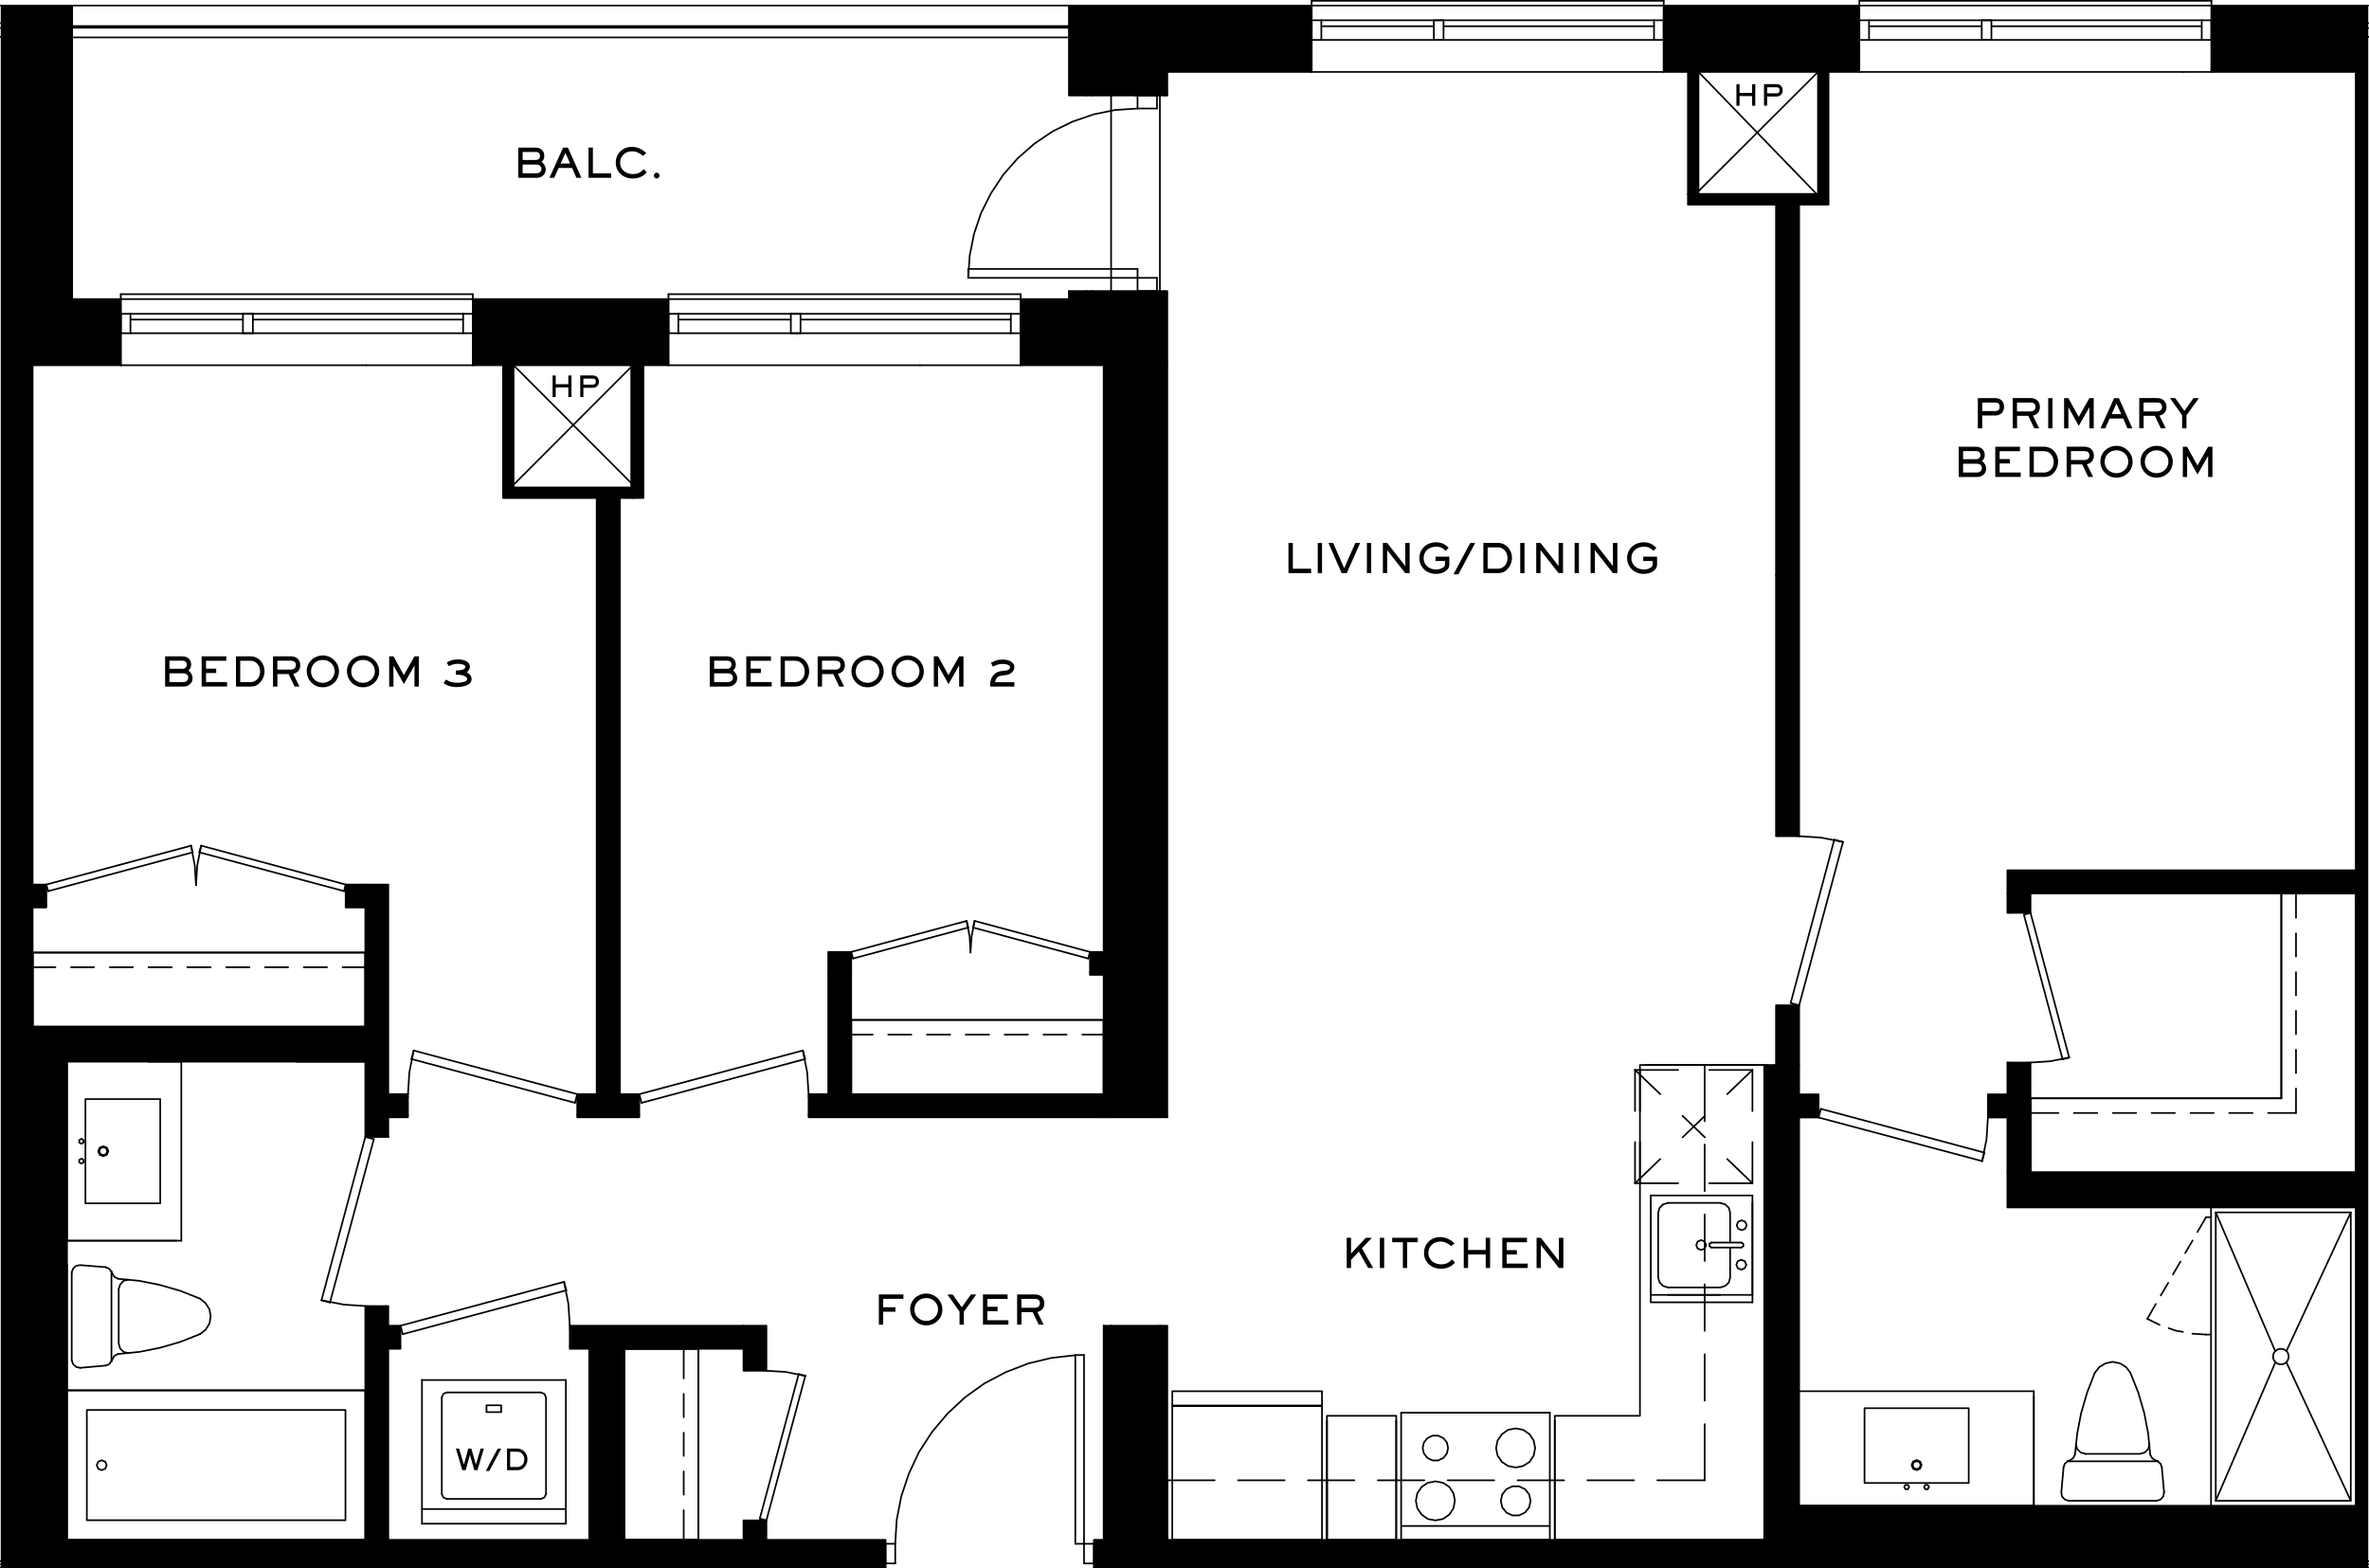 <?xml version="1.0" encoding="UTF-8"?>
<svg id="Layer_1" data-name="Layer 1" xmlns="http://www.w3.org/2000/svg" viewBox="0 0 481.24 318.61">
  <defs>
    <style>
      .cls-1 {
        fill: none;
        stroke: #000;
        stroke-linecap: round;
        stroke-linejoin: round;
        stroke-width: .34px;
      }
    </style>
  </defs>
  <g>
    <line class="cls-1" x1="345.03" y1="14.62" x2="369.01" y2="39.4"/>
    <line class="cls-1" x1="369.31" y1="14.62" x2="345.03" y2="38.85"/>
    <line class="cls-1" x1="104.33" y1="74.21" x2="128.56" y2="98.49"/>
    <line class="cls-1" x1="128.56" y1="74.21" x2="104.33" y2="98.49"/>
    <polyline class="cls-1" points="235.62 312.86 235.62 270.86 225.71 270.86 225.71 312.86"/>
    <polyline class="cls-1" points="235.62 317.18 235.62 313.53 235.62 312.86"/>
    <polyline class="cls-1" points="225.71 312.86 225.71 313.53 225.71 317.18 235.62 317.18"/>
    <line class="cls-1" x1="480.06" y1="14.62" x2="480.06" y2="312.86"/>
    <line class="cls-1" x1="481.07" y1="7.48" x2="480.06" y2="7.48"/>
    <polyline class="cls-1" points="480.06 7.48 480.06 7.98 480.06 14.11 480.06 14.62"/>
    <polyline class="cls-1" points="480.06 312.86 480.06 313.53 480.06 317.18"/>
    <line class="cls-1" x1="480.06" y1="317.18" x2="481.07" y2="317.18"/>
    <polyline class="cls-1" points="226.67 1.13 220.75 1.13 217.14 1.13 217.14 19.4 225.71 19.4"/>
    <line class="cls-1" x1="217.14" y1="59.14" x2="217.14" y2="60.77"/>
    <line class="cls-1" x1="225.71" y1="59.14" x2="217.14" y2="59.14"/>
    <line class="cls-1" x1="221.72" y1="59.14" x2="221.72" y2="60.77"/>
    <line class="cls-1" x1="221.72" y1="65.31" x2="221.72" y2="64.34"/>
    <line class="cls-1" x1="221.72" y1="67.07" x2="221.72" y2="65.31"/>
    <line class="cls-1" x1="225.71" y1="67.07" x2="221.72" y2="67.07"/>
    <line class="cls-1" x1="225.71" y1="60.77" x2="225.71" y2="59.14"/>
    <line class="cls-1" x1="221.72" y1="14.11" x2="221.72" y2="19.4"/>
    <line class="cls-1" x1="225.71" y1="19.4" x2="225.71" y2="14.11"/>
    <line class="cls-1" x1="217.14" y1="60.77" x2="220.75" y2="60.77"/>
    <line class="cls-1" x1="220.75" y1="59.14" x2="220.75" y2="60.77"/>
    <line class="cls-1" x1="220.75" y1="64.34" x2="220.75" y2="60.77"/>
    <line class="cls-1" x1="221.72" y1="64.34" x2="221.72" y2="60.77"/>
    <line class="cls-1" x1="220.75" y1="4.7" x2="220.75" y2="19.4"/>
    <line class="cls-1" x1="221.72" y1="7.98" x2="221.72" y2="14.11"/>
    <line class="cls-1" x1="221.72" y1="7.48" x2="221.72" y2="7.98"/>
    <line class="cls-1" x1="221.72" y1="5.71" x2="221.72" y2="7.48"/>
    <line class="cls-1" x1="481.07" y1="1.13" x2="449.23" y2="1.13"/>
    <polyline class="cls-1" points="449.23 1.13 449.23 14.62 478.55 14.62"/>
    <rect class="cls-1" x="337.97" y="1.13" width="39.73" height="13.48"/>
    <line class="cls-1" x1="266.45" y1="1.13" x2="226.67" y2="1.13"/>
    <polyline class="cls-1" points="235.62 14.62 266.45 14.62 266.45 1.13"/>
    <polyline class="cls-1" points="220.75 4.7 221.72 4.7 226.67 4.7 266.45 4.7"/>
    <line class="cls-1" x1="337.97" y1="4.7" x2="377.71" y2="4.7"/>
    <line class="cls-1" x1="449.23" y1="4.7" x2="481.07" y2="4.7"/>
    <line class="cls-1" x1="235.62" y1="14.11" x2="235.62" y2="14.62"/>
    <line class="cls-1" x1="221.72" y1="14.11" x2="225.71" y2="14.11"/>
    <line class="cls-1" x1="221.72" y1="14.11" x2="221.72" y2="7.98"/>
    <polyline class="cls-1" points="235.62 7.98 235.62 14.11 266.45 14.11"/>
    <line class="cls-1" x1="337.97" y1="14.11" x2="377.71" y2="14.11"/>
    <line class="cls-1" x1="449.23" y1="14.11" x2="479.05" y2="14.11"/>
    <line class="cls-1" x1="480.06" y1="14.11" x2="480.06" y2="7.98"/>
    <line class="cls-1" x1="221.72" y1="7.98" x2="225.71" y2="7.98"/>
    <line class="cls-1" x1="221.72" y1="7.98" x2="221.72" y2="7.48"/>
    <polyline class="cls-1" points="235.62 7.48 235.62 7.98 266.45 7.98"/>
    <line class="cls-1" x1="337.97" y1="7.98" x2="377.71" y2="7.98"/>
    <polyline class="cls-1" points="449.23 7.98 480.06 7.98 480.06 7.48"/>
    <line class="cls-1" x1="221.72" y1="7.48" x2="221.72" y2="5.71"/>
    <line class="cls-1" x1="221.72" y1="7.48" x2="225.71" y2="7.48"/>
    <polyline class="cls-1" points="226.67 7.48 235.62 7.48 266.45 7.48"/>
    <line class="cls-1" x1="337.97" y1="7.48" x2="377.71" y2="7.48"/>
    <line class="cls-1" x1="449.23" y1="7.48" x2="480.06" y2="7.48"/>
    <line class="cls-1" x1="480.06" y1="7.48" x2="481.07" y2="7.48"/>
    <polyline class="cls-1" points="221.72 5.71 226.67 5.71 266.45 5.71"/>
    <line class="cls-1" x1="337.97" y1="5.71" x2="377.71" y2="5.71"/>
    <line class="cls-1" x1="449.23" y1="5.71" x2="481.07" y2="5.71"/>
    <line class="cls-1" x1="266.45" y1="1.13" x2="337.97" y2="1.13"/>
    <line class="cls-1" x1="377.71" y1="1.13" x2="449.23" y2="1.13"/>
    <line class="cls-1" x1="449.23" y1="14.62" x2="377.71" y2="14.62"/>
    <line class="cls-1" x1="337.97" y1="14.62" x2="266.45" y2="14.62"/>
    <line class="cls-1" x1="266.45" y1="1.13" x2="266.45" y2="14.62"/>
    <line class="cls-1" x1="337.97" y1="1.13" x2="337.97" y2="14.62"/>
    <line class="cls-1" x1="377.71" y1="1.13" x2="377.71" y2="14.62"/>
    <line class="cls-1" x1="449.23" y1="1.13" x2="449.23" y2="14.62"/>
    <polyline class="cls-1" points="217.14 60.77 207.35 60.77 207.35 74.21 225.71 74.21 225.71 60.77"/>
    <rect class="cls-1" x="96.05" y="60.77" width="39.73" height="13.44"/>
    <line class="cls-1" x1="24.53" y1="60.77" x2="14.66" y2="60.77"/>
    <polyline class="cls-1" points="5.12 74.21 24.53 74.21 24.53 60.77"/>
    <line class="cls-1" x1="207.35" y1="64.34" x2="220.75" y2="64.34"/>
    <line class="cls-1" x1="11.09" y1="64.34" x2="24.53" y2="64.34"/>
    <line class="cls-1" x1="96.05" y1="64.34" x2="135.79" y2="64.34"/>
    <line class="cls-1" x1="5.12" y1="73.71" x2="5.12" y2="74.21"/>
    <line class="cls-1" x1="207.35" y1="73.71" x2="225.71" y2="73.71"/>
    <line class="cls-1" x1="96.05" y1="73.71" x2="135.79" y2="73.71"/>
    <polyline class="cls-1" points="5.12 67.58 5.12 73.71 24.53 73.71"/>
    <line class="cls-1" x1="207.35" y1="67.58" x2="225.71" y2="67.58"/>
    <line class="cls-1" x1="221.72" y1="67.07" x2="225.71" y2="67.07"/>
    <line class="cls-1" x1="96.05" y1="67.58" x2="135.79" y2="67.58"/>
    <polyline class="cls-1" points="5.12 67.07 5.12 67.58 24.53 67.58"/>
    <line class="cls-1" x1="5.12" y1="67.07" x2="10.08" y2="67.07"/>
    <line class="cls-1" x1="207.35" y1="67.07" x2="221.72" y2="67.07"/>
    <line class="cls-1" x1="10.08" y1="67.07" x2="24.53" y2="67.07"/>
    <line class="cls-1" x1="96.05" y1="67.07" x2="135.79" y2="67.07"/>
    <line class="cls-1" x1="207.35" y1="65.31" x2="221.72" y2="65.31"/>
    <line class="cls-1" x1="10.08" y1="65.31" x2="24.53" y2="65.31"/>
    <line class="cls-1" x1="96.05" y1="65.31" x2="135.79" y2="65.31"/>
    <line class="cls-1" x1="24.53" y1="60.77" x2="96.05" y2="60.77"/>
    <line class="cls-1" x1="135.79" y1="60.77" x2="207.35" y2="60.77"/>
    <line class="cls-1" x1="135.79" y1="60.77" x2="135.79" y2="74.21"/>
    <line class="cls-1" x1="207.35" y1="60.77" x2="207.35" y2="74.21"/>
    <line class="cls-1" x1="24.53" y1="60.77" x2="24.53" y2="74.21"/>
    <line class="cls-1" x1="96.05" y1="60.77" x2="96.05" y2="74.21"/>
    <line class="cls-1" x1="207.35" y1="74.21" x2="135.79" y2="74.21"/>
    <line class="cls-1" x1="96.05" y1="74.21" x2="24.53" y2="74.21"/>
    <line class="cls-1" x1="5.12" y1="312.86" x2="5.12" y2="74.21"/>
    <line class="cls-1" x1=".17" y1="317.18" x2="5.12" y2="317.18"/>
    <polyline class="cls-1" points="5.12 317.18 5.12 313.53 5.12 312.86"/>
    <polyline class="cls-1" points="5.12 74.21 5.12 73.71 5.12 67.58 5.12 67.07"/>
    <line class="cls-1" x1="5.12" y1="60.77" x2="5.12" y2="14.62"/>
    <polyline class="cls-1" points="5.12 14.11 5.12 7.98 5.12 7.48"/>
    <line class="cls-1" x1="5.12" y1="7.48" x2=".17" y2="7.48"/>
    <line class="cls-1" x1="14.66" y1="1.13" x2=".17" y2="1.13"/>
    <polyline class="cls-1" points="14.66 14.62 14.66 4.7 14.66 1.13"/>
    <line class="cls-1" x1=".17" y1="4.7" x2="11.09" y2="4.7"/>
    <polyline class="cls-1" points="5.12 7.98 5.12 14.11 10.08 14.11"/>
    <polyline class="cls-1" points="5.12 7.48 5.12 7.98 10.08 7.98"/>
    <line class="cls-1" x1=".17" y1="7.48" x2="5.12" y2="7.48"/>
    <polyline class="cls-1" points="5.12 7.48 10.08 7.48 11.09 7.48"/>
    <line class="cls-1" x1=".17" y1="5.71" x2="11.09" y2="5.71"/>
    <line class="cls-1" x1="14.66" y1="60.77" x2="14.66" y2="14.62"/>
    <polyline class="cls-1" points="11.09 4.7 11.09 5.71 11.09 7.48 11.09 14.62 11.09 60.77 14.66 60.77"/>
    <line class="cls-1" x1="5.12" y1="14.11" x2="10.08" y2="14.11"/>
    <line class="cls-1" x1="5.12" y1="14.62" x2="5.12" y2="60.77"/>
    <line class="cls-1" x1="10.08" y1="67.07" x2="5.12" y2="67.07"/>
    <polyline class="cls-1" points="10.08 67.07 10.08 65.31 10.08 64.34 10.08 60.77"/>
    <line class="cls-1" x1="10.08" y1="7.48" x2="11.09" y2="7.48"/>
    <polyline class="cls-1" points="10.08 7.48 10.08 7.98 10.08 14.11 10.08 14.62 10.08 60.77"/>
    <line class="cls-1" x1="11.09" y1="64.34" x2="11.09" y2="60.77"/>
    <line class="cls-1" x1="225.71" y1="1.13" x2="5.12" y2="1.13"/>
    <line class="cls-1" x1="225.71" y1="59.14" x2="225.71" y2="19.4"/>
    <line class="cls-1" x1="14.66" y1="7.6" x2="217.14" y2="7.6"/>
    <line class="cls-1" x1="217.14" y1="5.63" x2="14.66" y2="5.63"/>
    <line class="cls-1" x1="217.14" y1="5.33" x2="14.66" y2="5.33"/>
    <line class="cls-1" x1="217.14" y1="5.33" x2="14.66" y2="5.33"/>
    <polyline class="cls-1" points="237.13 312.86 237.13 269.35 236.63 269.35 235.62 269.35"/>
    <polyline class="cls-1" points="235.62 270.86 235.62 312.86 237.13 312.86"/>
    <line class="cls-1" x1="236.63" y1="269.85" x2="236.63" y2="312.86"/>
    <polyline class="cls-1" points="224.2 74.21 224.2 227.01 224.7 227.01 225.71 227.01"/>
    <polyline class="cls-1" points="225.71 225.5 225.71 74.21 224.2 74.21"/>
    <line class="cls-1" x1="224.7" y1="226.51" x2="224.7" y2="74.21"/>
    <line class="cls-1" x1="237.13" y1="227.01" x2="237.13" y2="74.21"/>
    <polyline class="cls-1" points="235.62 227.01 236.63 227.01 237.13 227.01"/>
    <line class="cls-1" x1="236.63" y1="74.21" x2="236.63" y2="226.51"/>
    <line class="cls-1" x1="235.62" y1="74.21" x2="235.62" y2="225.5"/>
    <line class="cls-1" x1="235.62" y1="59.14" x2="225.71" y2="59.14"/>
    <polyline class="cls-1" points="225.71 67.07 225.71 225.5 235.62 225.5"/>
    <line class="cls-1" x1="225.71" y1="19.4" x2="235.62" y2="19.4"/>
    <polyline class="cls-1" points="235.62 225.5 235.62 74.21 235.62 59.14"/>
    <line class="cls-1" x1="225.71" y1="59.14" x2="225.71" y2="60.77"/>
    <polyline class="cls-1" points="235.62 19.4 235.62 14.62 235.62 14.11 235.62 7.98 235.62 7.48 226.67 7.48 225.71 7.48 225.71 7.98 225.71 14.11 225.71 19.4"/>
    <polyline class="cls-1" points="224.2 269.35 224.2 312.86 225.71 312.86 225.71 270.86"/>
    <polyline class="cls-1" points="225.71 269.35 224.7 269.35 224.2 269.35"/>
    <line class="cls-1" x1="224.7" y1="312.86" x2="224.7" y2="269.85"/>
    <rect class="cls-1" x="5.12" y="74.22" width="1.51" height="238.64"/>
    <line class="cls-1" x1="6.13" y1="312.86" x2="6.13" y2="74.21"/>
    <line class="cls-1" x1="235.62" y1="19.4" x2="235.62" y2="59.14"/>
    <line class="cls-1" x1="231.08" y1="19.4" x2="231.08" y2="22.05"/>
    <line class="cls-1" x1="235.03" y1="19.4" x2="230.66" y2="19.4"/>
    <line class="cls-1" x1="235.03" y1="22.05" x2="235.03" y2="19.4"/>
    <line class="cls-1" x1="231.08" y1="22.05" x2="235.03" y2="22.05"/>
    <line class="cls-1" x1="231.08" y1="56.45" x2="235.03" y2="56.45"/>
    <line class="cls-1" x1="231.08" y1="59.14" x2="231.08" y2="56.45"/>
    <line class="cls-1" x1="235.03" y1="59.14" x2="231.08" y2="59.14"/>
    <line class="cls-1" x1="235.03" y1="56.45" x2="235.03" y2="59.14"/>
    <polyline class="cls-1" points="231.08 22.05 226.59 22.34 222.18 23.23 217.9 24.7 213.86 26.67 210.13 29.19 206.77 32.13 203.78 35.53 201.31 39.27 199.29 43.3 197.86 47.54 196.98 51.95 196.69 56.45"/>
    <line class="cls-1" x1="196.69" y1="54.64" x2="196.69" y2="56.45"/>
    <line class="cls-1" x1="231.08" y1="54.64" x2="196.69" y2="54.64"/>
    <line class="cls-1" x1="231.08" y1="56.45" x2="231.08" y2="54.64"/>
    <line class="cls-1" x1="196.69" y1="56.45" x2="231.08" y2="56.45"/>
    <line class="cls-1" x1="26.5" y1="67.7" x2="94.08" y2="67.7"/>
    <line class="cls-1" x1="26.5" y1="63.76" x2="94.08" y2="63.76"/>
    <line class="cls-1" x1="94.08" y1="67.7" x2="94.08" y2="63.76"/>
    <line class="cls-1" x1="96.05" y1="67.7" x2="94.08" y2="67.7"/>
    <line class="cls-1" x1="96.05" y1="63.76" x2="96.05" y2="67.7"/>
    <line class="cls-1" x1="94.08" y1="63.76" x2="96.05" y2="63.76"/>
    <line class="cls-1" x1="51.37" y1="64.93" x2="94.08" y2="64.93"/>
    <line class="cls-1" x1="26.5" y1="64.93" x2="49.35" y2="64.93"/>
    <line class="cls-1" x1="24.53" y1="67.7" x2="24.53" y2="63.76"/>
    <line class="cls-1" x1="26.5" y1="67.7" x2="24.53" y2="67.7"/>
    <line class="cls-1" x1="26.5" y1="63.76" x2="26.5" y2="67.7"/>
    <line class="cls-1" x1="24.53" y1="63.76" x2="26.5" y2="63.76"/>
    <line class="cls-1" x1="49.35" y1="67.7" x2="49.35" y2="63.76"/>
    <line class="cls-1" x1="51.37" y1="67.7" x2="49.35" y2="67.7"/>
    <line class="cls-1" x1="51.37" y1="63.76" x2="51.37" y2="67.7"/>
    <line class="cls-1" x1="49.35" y1="63.76" x2="51.37" y2="63.76"/>
    <line class="cls-1" x1="24.53" y1="59.77" x2="24.53" y2="60.77"/>
    <line class="cls-1" x1="96.05" y1="59.77" x2="24.53" y2="59.77"/>
    <line class="cls-1" x1="96.05" y1="60.77" x2="96.05" y2="59.77"/>
    <line class="cls-1" x1="137.8" y1="67.7" x2="205.34" y2="67.7"/>
    <line class="cls-1" x1="137.8" y1="63.76" x2="205.34" y2="63.76"/>
    <line class="cls-1" x1="205.34" y1="67.7" x2="205.34" y2="63.76"/>
    <line class="cls-1" x1="207.35" y1="67.7" x2="205.34" y2="67.7"/>
    <line class="cls-1" x1="207.35" y1="63.76" x2="207.35" y2="67.7"/>
    <line class="cls-1" x1="205.34" y1="63.76" x2="207.35" y2="63.76"/>
    <line class="cls-1" x1="162.62" y1="64.93" x2="205.34" y2="64.93"/>
    <line class="cls-1" x1="137.8" y1="64.93" x2="160.65" y2="64.93"/>
    <line class="cls-1" x1="135.79" y1="67.7" x2="135.79" y2="63.76"/>
    <line class="cls-1" x1="137.8" y1="67.7" x2="135.79" y2="67.7"/>
    <line class="cls-1" x1="137.8" y1="63.76" x2="137.8" y2="67.7"/>
    <line class="cls-1" x1="135.79" y1="63.76" x2="137.8" y2="63.76"/>
    <line class="cls-1" x1="160.65" y1="67.7" x2="160.65" y2="63.76"/>
    <line class="cls-1" x1="162.62" y1="67.7" x2="160.65" y2="67.7"/>
    <line class="cls-1" x1="162.62" y1="63.76" x2="162.62" y2="67.7"/>
    <line class="cls-1" x1="160.65" y1="63.76" x2="162.62" y2="63.76"/>
    <line class="cls-1" x1="135.79" y1="59.77" x2="135.79" y2="60.77"/>
    <line class="cls-1" x1="207.35" y1="59.77" x2="135.79" y2="59.77"/>
    <line class="cls-1" x1="207.35" y1="60.77" x2="207.35" y2="59.77"/>
    <line class="cls-1" x1="225.71" y1="227.01" x2="235.62" y2="227.01"/>
    <line class="cls-1" x1="235.62" y1="225.5" x2="225.71" y2="225.5"/>
    <polyline class="cls-1" points="236.63 226.51 235.62 226.51 225.71 226.51 224.7 226.51"/>
    <line class="cls-1" x1="235.62" y1="269.35" x2="225.71" y2="269.35"/>
    <line class="cls-1" x1="225.71" y1="270.86" x2="235.62" y2="270.86"/>
    <polyline class="cls-1" points="224.7 269.85 225.71 269.85 235.62 269.85 236.63 269.85"/>
    <line class="cls-1" x1="478.55" y1="14.62" x2="478.55" y2="312.86"/>
    <line class="cls-1" x1="480.06" y1="312.86" x2="480.06" y2="14.62"/>
    <polyline class="cls-1" points="478.55 312.86 479.05 312.86 479.05 14.62"/>
    <line class="cls-1" x1="479.05" y1="312.86" x2="479.05" y2="313.53"/>
    <line class="cls-1" x1="479.05" y1="14.62" x2="479.05" y2="14.11"/>
    <line class="cls-1" x1=".17" y1="318.44" x2="179.89" y2="318.44"/>
    <polyline class="cls-1" points="179.89 318.44 179.89 312.86 5.12 312.86"/>
    <line class="cls-1" x1="222.22" y1="318.44" x2="481.07" y2="318.44"/>
    <line class="cls-1" x1="478.55" y1="312.86" x2="235.62" y2="312.86"/>
    <polyline class="cls-1" points="225.71 312.86 222.22 312.86 222.22 318.44"/>
    <line class="cls-1" x1="179.89" y1="317.81" x2=".17" y2="317.81"/>
    <line class="cls-1" x1="481.07" y1="317.81" x2="222.22" y2="317.81"/>
    <line class="cls-1" x1="235.62" y1="312.86" x2="235.62" y2="313.53"/>
    <line class="cls-1" x1="5.12" y1="312.86" x2="5.12" y2="313.53"/>
    <line class="cls-1" x1="225.71" y1="313.53" x2="225.71" y2="312.86"/>
    <polyline class="cls-1" points="179.89 313.53 5.12 313.53 5.12 317.18"/>
    <line class="cls-1" x1="480.06" y1="317.18" x2="480.06" y2="313.53"/>
    <polyline class="cls-1" points="479.05 313.53 235.62 313.53 235.62 317.18"/>
    <polyline class="cls-1" points="225.71 317.18 225.71 313.53 222.22 313.53"/>
    <line class="cls-1" x1="179.89" y1="317.18" x2="5.12" y2="317.18"/>
    <line class="cls-1" x1="5.12" y1="317.18" x2=".17" y2="317.18"/>
    <line class="cls-1" x1="481.07" y1="317.18" x2="480.06" y2="317.18"/>
    <polyline class="cls-1" points="480.06 317.18 235.62 317.18 225.71 317.18 222.22 317.18"/>
    <line class="cls-1" x1="365.48" y1="305.93" x2="365.48" y2="227.05"/>
    <line class="cls-1" x1="365.48" y1="222.35" x2="365.48" y2="216.38"/>
    <polyline class="cls-1" points="360.78 216.38 358.39 216.38 358.39 312.86 358.93 312.86 365.48 312.86"/>
    <line class="cls-1" x1="364.94" y1="216.38" x2="364.94" y2="222.85"/>
    <line class="cls-1" x1="364.94" y1="226.51" x2="364.94" y2="306.43"/>
    <line class="cls-1" x1="358.93" y1="308.11" x2="358.93" y2="312.86"/>
    <line class="cls-1" x1="361.28" y1="216.38" x2="360.78" y2="216.38"/>
    <line class="cls-1" x1="358.93" y1="216.38" x2="358.93" y2="308.11"/>
    <line class="cls-1" x1="478.55" y1="238.22" x2="412.48" y2="238.22"/>
    <polyline class="cls-1" points="407.78 238.22 407.78 244.82 407.78 245.32 478.55 245.32 478.55 238.22"/>
    <line class="cls-1" x1="411.98" y1="238.77" x2="478.55" y2="238.77"/>
    <line class="cls-1" x1="408.32" y1="244.82" x2="478.55" y2="244.82"/>
    <polyline class="cls-1" points="478.55 176.82 407.78 176.82 407.78 177.32 407.78 181.52"/>
    <polyline class="cls-1" points="412.48 181.52 478.55 181.52 478.55 176.82"/>
    <line class="cls-1" x1="408.32" y1="177.32" x2="478.55" y2="177.32"/>
    <line class="cls-1" x1="411.98" y1="180.98" x2="478.55" y2="180.98"/>
    <polyline class="cls-1" points="407.78 181.52 407.78 185.47 412.48 185.47 412.48 181.52"/>
    <line class="cls-1" x1="407.78" y1="215.88" x2="407.78" y2="222.35"/>
    <line class="cls-1" x1="407.78" y1="227.05" x2="407.78" y2="238.22"/>
    <polyline class="cls-1" points="412.48 238.22 412.48 215.88 407.78 215.88"/>
    <polyline class="cls-1" points="408.32 244.82 408.32 238.77 408.32 238.22 408.32 226.51"/>
    <polyline class="cls-1" points="408.32 185.47 408.32 181.52 408.32 180.98 408.32 177.32"/>
    <line class="cls-1" x1="408.32" y1="222.85" x2="408.32" y2="215.88"/>
    <polyline class="cls-1" points="411.98 185.47 411.98 181.52 411.98 180.98"/>
    <polyline class="cls-1" points="411.98 238.77 411.98 238.22 411.98 215.88"/>
    <line class="cls-1" x1="478.55" y1="305.93" x2="365.48" y2="305.93"/>
    <polyline class="cls-1" points="365.48 312.86 478.55 312.86 478.55 305.93"/>
    <line class="cls-1" x1="365.48" y1="306.43" x2="478.55" y2="306.43"/>
    <line class="cls-1" x1="358.93" y1="308.11" x2="364.94" y2="308.11"/>
    <line class="cls-1" x1="358.93" y1="312.86" x2="358.93" y2="308.11"/>
    <line class="cls-1" x1="364.94" y1="306.43" x2="365.48" y2="306.43"/>
    <polyline class="cls-1" points="364.94 308.11 365.48 308.11 478.55 308.11"/>
    <line class="cls-1" x1="413.15" y1="282.66" x2="365.48" y2="282.66"/>
    <polyline class="cls-1" points="365.48 305.93 413.15 305.93 413.15 282.66"/>
    <line class="cls-1" x1="413.15" y1="283.67" x2="413.15" y2="305.93"/>
    <polyline class="cls-1" points="386.82 302.11 387.07 301.69 387.58 301.69 387.83 302.11 387.58 302.57 387.07 302.57 386.82 302.11"/>
    <polyline class="cls-1" points="390.85 302.11 391.1 301.69 391.61 301.69 391.86 302.11 391.61 302.57 391.1 302.57 390.85 302.11"/>
    <polyline class="cls-1" points="388.54 297.65 388.75 297.11 389.34 296.86 389.93 297.11 390.18 297.65 389.93 298.24 389.34 298.49 388.75 298.24 388.54 297.65"/>
    <polyline class="cls-1" points="388.33 297.65 388.63 298.41 389.34 298.7 390.05 298.41 390.35 297.65 390.05 296.94 389.34 296.65 388.63 296.94 388.33 297.65"/>
    <rect class="cls-1" x="378.76" y="286.11" width="21.17" height="15.2"/>
    <polyline class="cls-1" points="421.68 293.41 421.97 294.42 422.69 295.13 423.65 295.39"/>
    <polyline class="cls-1" points="436.67 293.41 436.38 294.42 435.67 295.13 434.66 295.39 423.65 295.39"/>
    <line class="cls-1" x1="438.31" y1="296.9" x2="420.04" y2="296.9"/>
    <polyline class="cls-1" points="419.2 298.07 418.74 303.2 418.87 304.04 419.45 304.67 420.25 304.92"/>
    <line class="cls-1" x1="439.15" y1="298.07" x2="439.61" y2="303.2"/>
    <line class="cls-1" x1="437.89" y1="296.73" x2="438.35" y2="296.9"/>
    <polyline class="cls-1" points="439.61 303.2 439.45 304.04 438.9 304.67 438.1 304.92"/>
    <polyline class="cls-1" points="438.35 296.9 438.9 297.4 439.15 298.07"/>
    <polyline class="cls-1" points="437.89 296.73 437.18 296.27 436.8 295.55"/>
    <polyline class="cls-1" points="432.77 278.92 434.36 282.91 435.58 287.07 436.38 291.27 436.8 295.55"/>
    <line class="cls-1" x1="438.1" y1="304.92" x2="420.25" y2="304.92"/>
    <line class="cls-1" x1="420.46" y1="296.73" x2="420" y2="296.9"/>
    <polyline class="cls-1" points="432.77 278.92 431.89 277.75 430.63 276.99 429.16 276.7 427.73 276.99 426.47 277.75 425.54 278.92"/>
    <polyline class="cls-1" points="420 296.9 419.45 297.4 419.2 298.07"/>
    <polyline class="cls-1" points="420.46 296.73 421.13 296.27 421.51 295.55"/>
    <polyline class="cls-1" points="425.54 278.92 423.99 282.91 422.77 287.07 421.97 291.27 421.51 295.55"/>
    <polyline class="cls-1" points="464.94 275.6 464.86 276.02 464.73 276.4 464.48 276.74 464.14 276.99 463.76 277.16 463.34 277.2 462.92 277.16 462.55 276.99 462.21 276.74 461.96 276.4 461.79 276.02 461.75 275.6 461.79 275.23 461.96 274.81 462.21 274.51 462.55 274.26 462.92 274.09 463.34 274.05 463.76 274.09 464.14 274.26 464.48 274.51 464.73 274.81 464.86 275.23 464.94 275.6"/>
    <line class="cls-1" x1="436.21" y1="267.96" x2="438.69" y2="269.18"/>
    <polyline class="cls-1" points="440.54 269.85 441.97 270.35 443.44 270.61"/>
    <line class="cls-1" x1="445.37" y1="270.98" x2="448.14" y2="271.15"/>
    <line class="cls-1" x1="448.14" y1="247.3" x2="446.38" y2="250.32"/>
    <line class="cls-1" x1="445.41" y1="252.04" x2="443.9" y2="254.6"/>
    <line class="cls-1" x1="442.93" y1="256.33" x2="441.42" y2="258.93"/>
    <line class="cls-1" x1="440.45" y1="260.65" x2="438.94" y2="263.21"/>
    <line class="cls-1" x1="437.93" y1="264.94" x2="436.21" y2="267.96"/>
    <line class="cls-1" x1="449.15" y1="271.15" x2="448.14" y2="271.15"/>
    <line class="cls-1" x1="449.15" y1="247.3" x2="448.14" y2="247.3"/>
    <line class="cls-1" x1="449.15" y1="245.32" x2="449.15" y2="305.93"/>
    <line class="cls-1" x1="464.44" y1="276.74" x2="477.54" y2="304.92"/>
    <line class="cls-1" x1="462.25" y1="276.74" x2="450.11" y2="304.92"/>
    <line class="cls-1" x1="450.11" y1="246.33" x2="462.17" y2="274.47"/>
    <line class="cls-1" x1="477.54" y1="246.33" x2="464.48" y2="274.47"/>
    <rect class="cls-1" x="450.11" y="246.33" width="27.43" height="58.59"/>
    <polyline class="cls-1" points="365.4 169.89 369.94 170.18 374.39 171.07"/>
    <line class="cls-1" x1="372.62" y1="170.6" x2="374.39" y2="171.07"/>
    <line class="cls-1" x1="363.76" y1="203.78" x2="372.62" y2="170.6"/>
    <line class="cls-1" x1="365.48" y1="204.25" x2="363.76" y2="203.78"/>
    <line class="cls-1" x1="374.39" y1="171.07" x2="365.48" y2="204.25"/>
    <polyline class="cls-1" points="403.83 226.97 403.54 231.5 402.65 235.91"/>
    <line class="cls-1" x1="403.12" y1="234.19" x2="402.65" y2="235.91"/>
    <line class="cls-1" x1="369.89" y1="225.29" x2="403.12" y2="234.19"/>
    <line class="cls-1" x1="369.43" y1="227.05" x2="369.89" y2="225.29"/>
    <line class="cls-1" x1="402.65" y1="235.91" x2="369.43" y2="227.05"/>
    <polyline class="cls-1" points="412.44 215.88 416.43 215.63 420.34 214.87"/>
    <line class="cls-1" x1="418.99" y1="215.21" x2="420.34" y2="214.87"/>
    <line class="cls-1" x1="411.14" y1="185.85" x2="418.99" y2="215.21"/>
    <line class="cls-1" x1="412.48" y1="185.47" x2="411.14" y2="185.85"/>
    <line class="cls-1" x1="420.34" y1="214.87" x2="412.48" y2="185.47"/>
    <line class="cls-1" x1="463.43" y1="181.52" x2="478.55" y2="181.52"/>
    <line class="cls-1" x1="463.43" y1="223.15" x2="463.43" y2="181.52"/>
    <line class="cls-1" x1="412.48" y1="223.15" x2="463.43" y2="223.15"/>
    <line class="cls-1" x1="412.48" y1="238.22" x2="412.48" y2="223.15"/>
    <line class="cls-1" x1="478.55" y1="238.22" x2="412.48" y2="238.22"/>
    <line class="cls-1" x1="478.55" y1="181.52" x2="478.55" y2="238.22"/>
    <line class="cls-1" x1="466.41" y1="226.13" x2="460.74" y2="226.13"/>
    <line class="cls-1" x1="457.59" y1="226.13" x2="452.84" y2="226.13"/>
    <line class="cls-1" x1="449.69" y1="226.13" x2="444.99" y2="226.13"/>
    <line class="cls-1" x1="441.8" y1="226.13" x2="437.09" y2="226.13"/>
    <line class="cls-1" x1="433.94" y1="226.13" x2="429.2" y2="226.13"/>
    <line class="cls-1" x1="426.05" y1="226.13" x2="421.3" y2="226.13"/>
    <line class="cls-1" x1="418.15" y1="226.13" x2="412.48" y2="226.13"/>
    <line class="cls-1" x1="466.41" y1="226.13" x2="466.41" y2="221.17"/>
    <line class="cls-1" x1="466.41" y1="218.02" x2="466.41" y2="213.28"/>
    <line class="cls-1" x1="466.41" y1="210.13" x2="466.41" y2="205.38"/>
    <line class="cls-1" x1="466.41" y1="202.23" x2="466.41" y2="197.53"/>
    <line class="cls-1" x1="466.41" y1="194.33" x2="466.41" y2="189.63"/>
    <line class="cls-1" x1="466.41" y1="186.48" x2="466.41" y2="181.52"/>
    <polyline class="cls-1" points="466.79 181.52 466.75 181.52 466.7 181.52 466.62 181.52 466.49 181.52 466.41 181.52 466.33 181.52 466.24 181.52 466.16 181.52 466.07 181.52 466.03 181.52 466.07 181.52 466.16 181.52 466.24 181.52 466.33 181.52 466.41 181.52 466.49 181.52 466.62 181.52 466.7 181.52 466.75 181.52 466.79 181.52"/>
    <polyline class="cls-1" points="412.48 226.51 412.48 226.46 412.48 226.38 412.48 226.3 412.48 226.21 412.48 226.13 412.48 226.04 412.48 225.92 412.48 225.83 412.48 225.79 412.48 225.75 412.48 225.79 412.48 225.83 412.48 225.92 412.48 226.04 412.48 226.13 412.48 226.21 412.48 226.3 412.48 226.38 412.48 226.46 412.48 226.51"/>
    <polyline class="cls-1" points="478.55 181.52 463.43 181.52 463.43 223.15 412.48 223.15 412.48 238.22 478.55 238.22 478.55 181.52"/>
    <line class="cls-1" x1="237.13" y1="312.86" x2="237.13" y2="300.76"/>
    <line class="cls-1" x1="358.39" y1="216.38" x2="346.29" y2="216.38"/>
    <line class="cls-1" x1="346.29" y1="300.76" x2="336.67" y2="300.76"/>
    <line class="cls-1" x1="331.93" y1="300.76" x2="322.48" y2="300.76"/>
    <line class="cls-1" x1="317.73" y1="300.76" x2="308.28" y2="300.76"/>
    <line class="cls-1" x1="303.53" y1="300.76" x2="294.08" y2="300.76"/>
    <line class="cls-1" x1="289.34" y1="300.76" x2="279.89" y2="300.76"/>
    <line class="cls-1" x1="275.14" y1="300.76" x2="265.69" y2="300.76"/>
    <line class="cls-1" x1="260.95" y1="300.76" x2="251.5" y2="300.76"/>
    <line class="cls-1" x1="246.75" y1="300.76" x2="237.13" y2="300.76"/>
    <line class="cls-1" x1="346.29" y1="216.38" x2="346.29" y2="227.81"/>
    <line class="cls-1" x1="346.29" y1="232.55" x2="346.29" y2="242"/>
    <line class="cls-1" x1="346.29" y1="246.75" x2="346.29" y2="256.2"/>
    <line class="cls-1" x1="346.29" y1="260.95" x2="346.29" y2="270.4"/>
    <line class="cls-1" x1="346.29" y1="275.14" x2="346.29" y2="284.59"/>
    <line class="cls-1" x1="346.29" y1="289.34" x2="346.29" y2="300.76"/>
    <path class="cls-1" d="M268.55,285.69h-30.41v-3.02h30.41v3.02ZM268.55,285.56h-30.41v-2.9h30.41v2.9Z"/>
    <rect class="cls-1" x="238.14" y="285.69" width="30.41" height="27.17"/>
    <line class="cls-1" x1="314.83" y1="287.03" x2="314.83" y2="312.86"/>
    <line class="cls-1" x1="284.63" y1="287.03" x2="314.83" y2="287.03"/>
    <line class="cls-1" x1="284.63" y1="312.86" x2="284.63" y2="287.03"/>
    <line class="cls-1" x1="314.83" y1="312.86" x2="284.63" y2="312.86"/>
    <polyline class="cls-1" points="294.17 294.21 293.92 293.08 293.2 292.19 292.15 291.69 291.02 291.69 289.97 292.19 289.25 293.08 289 294.21 289.25 295.3 289.97 296.23 291.02 296.73 292.15 296.73 293.2 296.23 293.92 295.3 294.17 294.21"/>
    <polyline class="cls-1" points="311.85 294.21 311.56 292.7 310.72 291.4 309.41 290.51 307.9 290.22 306.35 290.51 305.09 291.4 304.21 292.7 303.91 294.21 304.21 295.72 305.09 297.02 306.35 297.86 307.9 298.16 309.41 297.86 310.72 297.02 311.56 295.72 311.85 294.21"/>
    <polyline class="cls-1" points="310.93 304.92 310.63 303.62 309.79 302.57 308.57 301.98 307.23 301.98 306.01 302.57 305.17 303.62 304.88 304.92 305.17 306.26 306.01 307.31 307.23 307.9 308.57 307.9 309.79 307.31 310.63 306.26 310.93 304.92"/>
    <polyline class="cls-1" points="295.55 304.92 295.26 303.41 294.42 302.11 293.12 301.27 291.61 300.97 290.05 301.27 288.79 302.11 287.91 303.41 287.62 304.92 287.91 306.43 288.79 307.73 290.05 308.62 291.61 308.91 293.12 308.62 294.42 307.73 295.26 306.43 295.55 304.92"/>
    <line class="cls-1" x1="284.63" y1="310.04" x2="314.83" y2="310.04"/>
    <line class="cls-1" x1="269.56" y1="312.86" x2="269.56" y2="300.76"/>
    <rect class="cls-1" x="269.56" y="287.66" width="14.07" height="25.2"/>
    <line class="cls-1" x1="283.63" y1="288.62" x2="283.63" y2="312.86"/>
    <line class="cls-1" x1="269.56" y1="312.86" x2="269.56" y2="288.62"/>
    <line class="cls-1" x1="358.39" y1="216.38" x2="346.29" y2="216.38"/>
    <polyline class="cls-1" points="333.14 287.66 315.84 287.66 315.84 312.86 358.39 312.86 358.39 216.38 333.14 216.38 333.14 287.66"/>
    <line class="cls-1" x1="315.84" y1="312.86" x2="315.84" y2="288.62"/>
    <line class="cls-1" x1="334.15" y1="216.38" x2="358.39" y2="216.38"/>
    <line class="cls-1" x1="332.14" y1="217.39" x2="340.91" y2="217.39"/>
    <line class="cls-1" x1="347.21" y1="217.39" x2="355.99" y2="217.39"/>
    <line class="cls-1" x1="332.14" y1="240.41" x2="332.14" y2="232.05"/>
    <line class="cls-1" x1="332.14" y1="225.75" x2="332.14" y2="217.39"/>
    <line class="cls-1" x1="355.99" y1="240.41" x2="347.21" y2="240.41"/>
    <line class="cls-1" x1="340.91" y1="240.41" x2="332.14" y2="240.41"/>
    <line class="cls-1" x1="355.99" y1="217.39" x2="355.99" y2="225.75"/>
    <line class="cls-1" x1="355.99" y1="232.05" x2="355.99" y2="240.41"/>
    <line class="cls-1" x1="355.99" y1="217.39" x2="350.87" y2="222.31"/>
    <line class="cls-1" x1="346.33" y1="226.72" x2="341.8" y2="231.08"/>
    <line class="cls-1" x1="337.26" y1="235.49" x2="332.14" y2="240.41"/>
    <line class="cls-1" x1="355.99" y1="240.41" x2="350.87" y2="235.49"/>
    <line class="cls-1" x1="346.33" y1="231.08" x2="341.8" y2="226.72"/>
    <line class="cls-1" x1="337.26" y1="222.31" x2="332.14" y2="217.39"/>
    <line class="cls-1" x1="333.14" y1="240.41" x2="333.14" y2="232.05"/>
    <line class="cls-1" x1="333.14" y1="225.75" x2="333.14" y2="217.39"/>
    <line class="cls-1" x1="335.33" y1="242.89" x2="355.99" y2="242.89"/>
    <line class="cls-1" x1="335.33" y1="263.09" x2="335.33" y2="242.89"/>
    <line class="cls-1" x1="355.99" y1="263.09" x2="335.33" y2="263.09"/>
    <line class="cls-1" x1="355.99" y1="242.89" x2="355.99" y2="263.09"/>
    <polyline class="cls-1" points="353.72 257.96 353.01 257.67 352.72 256.96 353.01 256.24 353.72 255.95 354.44 256.24 354.73 256.96"/>
    <polyline class="cls-1" points="354.73 256.96 354.44 257.67 353.72 257.96"/>
    <line class="cls-1" x1="351.46" y1="253.47" x2="351.46" y2="259.56"/>
    <polyline class="cls-1" points="347.68 252.46 347.26 252.71 347.26 253.22 347.68 253.47"/>
    <line class="cls-1" x1="353.72" y1="252.46" x2="347.68" y2="252.46"/>
    <line class="cls-1" x1="353.72" y1="253.47" x2="347.68" y2="253.47"/>
    <polyline class="cls-1" points="353.72 252.46 354.14 252.71 354.14 253.22 353.72 253.47"/>
    <polyline class="cls-1" points="353.81 249.94 353.09 249.65 352.8 248.93 353.09 248.22 353.81 247.93 354.52 248.22 354.82 248.93 354.52 249.65 353.81 249.94"/>
    <polyline class="cls-1" points="351.46 259.56 351.2 260.57 350.45 261.28 349.44 261.58"/>
    <polyline class="cls-1" points="338.86 261.58 337.85 261.28 337.13 260.57 336.84 259.56"/>
    <polyline class="cls-1" points="336.84 246.41 337.13 245.41 337.85 244.69 338.86 244.4"/>
    <polyline class="cls-1" points="349.44 244.4 350.45 244.69 351.2 245.41 351.46 246.41 351.46 252.46"/>
    <line class="cls-1" x1="338.86" y1="244.4" x2="349.44" y2="244.4"/>
    <line class="cls-1" x1="336.84" y1="259.56" x2="336.84" y2="246.41"/>
    <line class="cls-1" x1="349.44" y1="261.58" x2="338.86" y2="261.58"/>
    <polyline class="cls-1" points="345.58 253.97 344.86 253.68 344.57 252.97 344.86 252.25 345.58 251.96 346.29 252.25 346.58 252.97 346.29 253.68 345.58 253.97"/>
    <line class="cls-1" x1="369.31" y1="14.62" x2="369.31" y2="39.4"/>
    <polyline class="cls-1" points="369.31 41.58 370.9 41.58 371.45 41.58 371.45 14.62 369.31 14.62"/>
    <line class="cls-1" x1="370.9" y1="41.03" x2="370.9" y2="14.62"/>
    <line class="cls-1" x1="369.31" y1="39.4" x2="345.03" y2="39.4"/>
    <polyline class="cls-1" points="342.89 39.4 342.89 41.03 342.89 41.58 360.78 41.58"/>
    <line class="cls-1" x1="365.48" y1="41.58" x2="369.31" y2="41.58"/>
    <line class="cls-1" x1="343.43" y1="41.03" x2="361.28" y2="41.03"/>
    <polyline class="cls-1" points="364.94 41.03 365.48 41.03 369.31 41.03"/>
    <line class="cls-1" x1="370.9" y1="41.03" x2="369.31" y2="41.03"/>
    <polyline class="cls-1" points="345.03 39.4 345.03 14.62 342.89 14.62 342.89 39.4"/>
    <line class="cls-1" x1="343.43" y1="14.62" x2="343.43" y2="39.4"/>
    <line class="cls-1" x1="343.43" y1="41.03" x2="343.43" y2="39.4"/>
    <rect class="cls-1" x="151.03" y="308.91" width="4.66" height="3.95"/>
    <polyline class="cls-1" points="155.69 278.5 155.69 269.35 155.19 269.35 151.03 269.35"/>
    <polyline class="cls-1" points="151.03 274.05 151.03 278.5 155.69 278.5"/>
    <line class="cls-1" x1="155.19" y1="308.91" x2="155.19" y2="312.86"/>
    <line class="cls-1" x1="155.19" y1="269.85" x2="155.19" y2="278.5"/>
    <line class="cls-1" x1="151.54" y1="308.91" x2="151.54" y2="312.86"/>
    <line class="cls-1" x1="151.54" y1="273.5" x2="151.54" y2="278.5"/>
    <polyline class="cls-1" points="151.03 269.35 115.75 269.35 115.75 274.05 119.7 274.05"/>
    <line class="cls-1" x1="126.8" y1="274.05" x2="151.03" y2="274.05"/>
    <line class="cls-1" x1="81.35" y1="269.35" x2="78.88" y2="269.35"/>
    <polyline class="cls-1" points="78.88 274.05 81.35 274.05 81.35 269.35"/>
    <line class="cls-1" x1="78.88" y1="269.85" x2="81.35" y2="269.85"/>
    <polyline class="cls-1" points="115.75 269.85 151.03 269.85 151.54 269.85 155.19 269.85"/>
    <line class="cls-1" x1="115.75" y1="273.5" x2="120.2" y2="273.5"/>
    <polyline class="cls-1" points="126.25 273.5 126.8 273.5 151.03 273.5 151.54 273.5"/>
    <line class="cls-1" x1="78.37" y1="269.85" x2="78.88" y2="269.85"/>
    <polyline class="cls-1" points="78.37 273.5 78.88 273.5 81.35 273.5"/>
    <line class="cls-1" x1="78.88" y1="312.86" x2="78.88" y2="274.05"/>
    <polyline class="cls-1" points="78.88 269.35 78.88 265.36 74.21 265.36 74.21 312.86 78.88 312.86"/>
    <line class="cls-1" x1="78.88" y1="231" x2="78.88" y2="227.01"/>
    <polyline class="cls-1" points="78.88 222.31 78.88 179.72 78.37 179.72 74.21 179.72"/>
    <line class="cls-1" x1="74.21" y1="184.38" x2="74.21" y2="208.61"/>
    <polyline class="cls-1" points="74.21 215.71 74.21 231 78.88 231"/>
    <line class="cls-1" x1="78.37" y1="273.5" x2="78.37" y2="312.86"/>
    <line class="cls-1" x1="78.37" y1="180.22" x2="78.37" y2="222.85"/>
    <line class="cls-1" x1="78.37" y1="226.51" x2="78.37" y2="231"/>
    <line class="cls-1" x1="78.37" y1="265.36" x2="78.37" y2="269.85"/>
    <line class="cls-1" x1="74.72" y1="265.36" x2="74.72" y2="312.86"/>
    <polyline class="cls-1" points="74.72 183.88 74.72 208.61 74.72 209.16"/>
    <line class="cls-1" x1="74.72" y1="215.21" x2="74.72" y2="231"/>
    <polyline class="cls-1" points="74.21 208.61 6.64 208.61 6.64 209.16 6.64 215.71"/>
    <line class="cls-1" x1="13.61" y1="215.71" x2="74.21" y2="215.71"/>
    <polyline class="cls-1" points="6.64 209.16 11.42 209.16 74.21 209.16 74.72 209.16"/>
    <line class="cls-1" x1="74.72" y1="208.61" x2="74.72" y2="209.16"/>
    <line class="cls-1" x1="74.21" y1="208.61" x2="74.72" y2="208.61"/>
    <polyline class="cls-1" points="13.06 215.21 74.21 215.21 74.72 215.21"/>
    <line class="cls-1" x1="224.2" y1="222.31" x2="172.91" y2="222.31"/>
    <polyline class="cls-1" points="168.25 222.31 164.26 222.31 164.26 227.01 224.2 227.01 224.2 222.31"/>
    <line class="cls-1" x1="129.86" y1="222.31" x2="125.92" y2="222.31"/>
    <polyline class="cls-1" points="121.21 222.31 117.26 222.31 117.26 227.01 129.86 227.01 129.86 222.31"/>
    <line class="cls-1" x1="82.87" y1="222.31" x2="78.88" y2="222.31"/>
    <polyline class="cls-1" points="78.88 227.01 82.87 227.01 82.87 222.31"/>
    <line class="cls-1" x1="117.26" y1="222.85" x2="121.72" y2="222.85"/>
    <line class="cls-1" x1="164.26" y1="222.85" x2="168.25" y2="222.85"/>
    <line class="cls-1" x1="78.88" y1="222.85" x2="82.87" y2="222.85"/>
    <line class="cls-1" x1="172.41" y1="222.85" x2="224.2" y2="222.85"/>
    <line class="cls-1" x1="125.92" y1="222.85" x2="129.86" y2="222.85"/>
    <line class="cls-1" x1="78.37" y1="222.85" x2="78.88" y2="222.85"/>
    <polyline class="cls-1" points="78.37 226.51 78.88 226.51 82.87 226.51"/>
    <line class="cls-1" x1="117.26" y1="226.51" x2="129.86" y2="226.51"/>
    <line class="cls-1" x1="125.41" y1="222.85" x2="125.92" y2="222.85"/>
    <line class="cls-1" x1="164.26" y1="226.51" x2="224.2" y2="226.51"/>
    <line class="cls-1" x1="168.25" y1="222.85" x2="168.76" y2="222.85"/>
    <line class="cls-1" x1="126.8" y1="312.86" x2="126.8" y2="274.05"/>
    <polyline class="cls-1" points="119.7 274.05 119.7 312.86 126.8 312.86"/>
    <line class="cls-1" x1="126.8" y1="274.05" x2="126.8" y2="273.5"/>
    <line class="cls-1" x1="126.25" y1="273.5" x2="126.8" y2="273.5"/>
    <line class="cls-1" x1="126.25" y1="274.05" x2="126.25" y2="312.86"/>
    <line class="cls-1" x1="126.25" y1="274.05" x2="126.25" y2="273.5"/>
    <line class="cls-1" x1="120.2" y1="274.05" x2="120.2" y2="273.5"/>
    <line class="cls-1" x1="120.2" y1="274.05" x2="120.2" y2="312.86"/>
    <polyline class="cls-1" points="155.65 278.5 159.64 278.75 163.59 279.55"/>
    <line class="cls-1" x1="162.25" y1="279.17" x2="163.59" y2="279.55"/>
    <line class="cls-1" x1="154.35" y1="308.53" x2="162.25" y2="279.17"/>
    <line class="cls-1" x1="155.69" y1="308.91" x2="154.35" y2="308.53"/>
    <line class="cls-1" x1="163.59" y1="279.55" x2="155.69" y2="308.91"/>
    <line class="cls-1" x1="141.88" y1="312.86" x2="126.8" y2="312.86"/>
    <line class="cls-1" x1="141.88" y1="274.05" x2="141.88" y2="312.86"/>
    <line class="cls-1" x1="126.8" y1="274.05" x2="141.88" y2="274.05"/>
    <line class="cls-1" x1="126.8" y1="312.86" x2="126.8" y2="274.05"/>
    <line class="cls-1" x1="138.89" y1="274.05" x2="138.89" y2="280.06"/>
    <line class="cls-1" x1="138.89" y1="283.21" x2="138.89" y2="287.95"/>
    <line class="cls-1" x1="138.89" y1="291.1" x2="138.89" y2="295.81"/>
    <line class="cls-1" x1="138.89" y1="298.96" x2="138.89" y2="303.7"/>
    <line class="cls-1" x1="138.89" y1="306.85" x2="138.89" y2="312.86"/>
    <polyline class="cls-1" points="138.56 312.86 138.56 312.86 138.64 312.86 138.73 312.86 138.81 312.86 138.89 312.86 139.02 312.86 139.1 312.86 139.19 312.86 139.23 312.86 139.27 312.86 139.23 312.86 139.19 312.86 139.1 312.86 139.02 312.86 138.89 312.86 138.81 312.86 138.73 312.86 138.64 312.86 138.56 312.86"/>
    <polyline class="cls-1" points="139.27 274.05 139.23 274.05 139.19 274.05 139.1 274.05 139.02 274.05 138.89 274.05 138.81 274.05 138.73 274.05 138.64 274.05 138.56 274.05 138.64 274.05 138.73 274.05 138.81 274.05 138.89 274.05 139.02 274.05 139.1 274.05 139.19 274.05 139.23 274.05 139.27 274.05"/>
    <rect class="cls-1" x="126.8" y="274.05" width="15.08" height="38.81"/>
    <line class="cls-1" x1="13.61" y1="312.86" x2="13.61" y2="215.71"/>
    <polyline class="cls-1" points="6.64 215.71 6.64 312.86 13.61 312.86"/>
    <line class="cls-1" x1="13.06" y1="215.71" x2="13.06" y2="312.86"/>
    <polyline class="cls-1" points="11.42 215.71 11.42 215.21 11.42 209.16"/>
    <line class="cls-1" x1="6.64" y1="209.16" x2="11.42" y2="209.16"/>
    <line class="cls-1" x1="13.06" y1="215.71" x2="13.06" y2="215.21"/>
    <line class="cls-1" x1="11.42" y1="215.71" x2="11.42" y2="312.86"/>
    <line class="cls-1" x1="125.92" y1="222.31" x2="125.92" y2="101.18"/>
    <line class="cls-1" x1="121.21" y1="101.18" x2="121.21" y2="222.31"/>
    <line class="cls-1" x1="125.92" y1="101.18" x2="125.92" y2="100.67"/>
    <line class="cls-1" x1="125.41" y1="100.67" x2="125.92" y2="100.67"/>
    <line class="cls-1" x1="125.41" y1="101.18" x2="125.41" y2="222.31"/>
    <line class="cls-1" x1="125.92" y1="222.85" x2="125.41" y2="222.85"/>
    <line class="cls-1" x1="125.92" y1="222.85" x2="125.92" y2="222.31"/>
    <line class="cls-1" x1="125.41" y1="101.18" x2="125.41" y2="100.67"/>
    <line class="cls-1" x1="121.72" y1="101.18" x2="121.72" y2="100.67"/>
    <line class="cls-1" x1="121.72" y1="101.18" x2="121.72" y2="222.31"/>
    <line class="cls-1" x1="121.72" y1="222.85" x2="121.72" y2="222.31"/>
    <line class="cls-1" x1="125.41" y1="222.85" x2="125.41" y2="222.31"/>
    <rect class="cls-1" x="221.42" y="193.41" width="2.77" height="4.66"/>
    <polyline class="cls-1" points="172.91 193.41 168.25 193.41 168.25 193.91 168.25 198.07"/>
    <line class="cls-1" x1="172.91" y1="198.07" x2="172.91" y2="193.41"/>
    <line class="cls-1" x1="221.42" y1="193.91" x2="224.2" y2="193.91"/>
    <line class="cls-1" x1="168.76" y1="193.91" x2="172.91" y2="193.91"/>
    <line class="cls-1" x1="221.42" y1="197.57" x2="224.2" y2="197.57"/>
    <line class="cls-1" x1="172.41" y1="197.57" x2="172.91" y2="197.57"/>
    <line class="cls-1" x1="168.25" y1="198.07" x2="168.25" y2="222.31"/>
    <line class="cls-1" x1="172.91" y1="222.31" x2="172.91" y2="198.07"/>
    <line class="cls-1" x1="168.25" y1="222.85" x2="168.25" y2="222.31"/>
    <line class="cls-1" x1="168.76" y1="222.85" x2="168.25" y2="222.85"/>
    <polyline class="cls-1" points="168.76 222.85 168.76 222.31 168.76 198.07 168.76 197.57 168.76 193.91"/>
    <polyline class="cls-1" points="172.41 222.85 172.41 222.31 172.41 198.07 172.41 197.57"/>
    <polyline class="cls-1" points="74.21 179.72 70.22 179.72 70.22 184.38 74.21 184.38"/>
    <rect class="cls-1" x="6.64" y="179.72" width="2.77" height="4.66"/>
    <line class="cls-1" x1="6.64" y1="180.22" x2="9.41" y2="180.22"/>
    <polyline class="cls-1" points="70.22 180.22 74.21 180.22 74.72 180.22 78.37 180.22"/>
    <line class="cls-1" x1="6.64" y1="183.88" x2="9.41" y2="183.88"/>
    <polyline class="cls-1" points="70.22 183.88 74.21 183.88 74.72 183.88"/>
    <polyline class="cls-1" points="164.26 222.39 163.97 217.85 163.09 213.44"/>
    <line class="cls-1" x1="163.55" y1="215.17" x2="163.09" y2="213.44"/>
    <line class="cls-1" x1="130.33" y1="224.07" x2="163.55" y2="215.17"/>
    <line class="cls-1" x1="129.86" y1="222.31" x2="130.33" y2="224.07"/>
    <line class="cls-1" x1="163.09" y1="213.44" x2="129.86" y2="222.31"/>
    <polyline class="cls-1" points="82.87 222.39 83.16 217.85 84.04 213.44"/>
    <line class="cls-1" x1="83.58" y1="215.17" x2="84.04" y2="213.44"/>
    <line class="cls-1" x1="116.8" y1="224.07" x2="83.58" y2="215.17"/>
    <line class="cls-1" x1="117.26" y1="222.31" x2="116.8" y2="224.07"/>
    <line class="cls-1" x1="84.04" y1="213.44" x2="117.26" y2="222.31"/>
    <line class="cls-1" x1="224.2" y1="207.23" x2="224.2" y2="222.31"/>
    <line class="cls-1" x1="172.91" y1="207.23" x2="224.2" y2="207.23"/>
    <line class="cls-1" x1="172.91" y1="222.31" x2="172.91" y2="207.23"/>
    <line class="cls-1" x1="224.2" y1="222.31" x2="172.91" y2="222.31"/>
    <line class="cls-1" x1="172.91" y1="210.21" x2="177.28" y2="210.21"/>
    <line class="cls-1" x1="180.43" y1="210.21" x2="185.14" y2="210.21"/>
    <line class="cls-1" x1="188.29" y1="210.21" x2="193.03" y2="210.21"/>
    <line class="cls-1" x1="196.18" y1="210.21" x2="200.93" y2="210.21"/>
    <line class="cls-1" x1="204.08" y1="210.21" x2="208.82" y2="210.21"/>
    <line class="cls-1" x1="211.97" y1="210.21" x2="216.68" y2="210.21"/>
    <line class="cls-1" x1="219.87" y1="210.21" x2="224.2" y2="210.21"/>
    <polyline class="cls-1" points="224.2 210.59 224.2 210.55 224.2 210.46 224.2 210.38 224.2 210.29 224.2 210.21 224.2 210.13 224.2 210 224.2 209.96 224.2 209.87 224.2 209.83 224.2 209.87 224.2 209.96 224.2 210 224.2 210.13 224.2 210.21 224.2 210.29 224.2 210.38 224.2 210.46 224.2 210.55 224.2 210.59"/>
    <polyline class="cls-1" points="172.91 209.83 172.91 209.87 172.91 209.96 172.91 210 172.91 210.13 172.91 210.21 172.91 210.29 172.91 210.38 172.91 210.46 172.91 210.55 172.91 210.59 172.91 210.55 172.91 210.46 172.91 210.38 172.91 210.29 172.91 210.21 172.91 210.13 172.91 210 172.91 209.96 172.91 209.87 172.91 209.83"/>
    <rect class="cls-1" x="172.91" y="207.23" width="51.28" height="15.08"/>
    <line class="cls-1" x1="74.21" y1="193.54" x2="74.21" y2="208.61"/>
    <line class="cls-1" x1="6.64" y1="193.54" x2="74.21" y2="193.54"/>
    <line class="cls-1" x1="6.64" y1="208.61" x2="6.64" y2="193.54"/>
    <line class="cls-1" x1="74.21" y1="208.61" x2="6.64" y2="208.61"/>
    <line class="cls-1" x1="6.64" y1="196.52" x2="11.26" y2="196.52"/>
    <line class="cls-1" x1="14.41" y1="196.52" x2="19.11" y2="196.52"/>
    <line class="cls-1" x1="22.3" y1="196.52" x2="27.01" y2="196.52"/>
    <line class="cls-1" x1="30.16" y1="196.52" x2="34.9" y2="196.52"/>
    <line class="cls-1" x1="38.05" y1="196.52" x2="42.8" y2="196.52"/>
    <line class="cls-1" x1="45.95" y1="196.52" x2="50.69" y2="196.52"/>
    <line class="cls-1" x1="53.84" y1="196.52" x2="58.55" y2="196.52"/>
    <line class="cls-1" x1="61.7" y1="196.52" x2="66.44" y2="196.52"/>
    <line class="cls-1" x1="69.59" y1="196.52" x2="74.21" y2="196.52"/>
    <polyline class="cls-1" points="74.21 196.9 74.21 196.85 74.21 196.77 74.21 196.69 74.21 196.6 74.21 196.52 74.21 196.43 74.21 196.31 74.21 196.27 74.21 196.18 74.21 196.14 74.21 196.18 74.21 196.27 74.21 196.31 74.21 196.43 74.21 196.52 74.21 196.6 74.21 196.69 74.21 196.77 74.21 196.85 74.21 196.9"/>
    <polyline class="cls-1" points="6.64 196.14 6.64 196.18 6.64 196.27 6.64 196.31 6.64 196.43 6.64 196.52 6.64 196.6 6.64 196.69 6.64 196.77 6.64 196.85 6.64 196.9 6.64 196.85 6.64 196.77 6.64 196.69 6.64 196.6 6.64 196.52 6.64 196.43 6.64 196.31 6.64 196.27 6.64 196.18 6.64 196.14"/>
    <rect class="cls-1" x="6.64" y="193.54" width="67.58" height="15.08"/>
    <polyline class="cls-1" points="115.75 269.39 115.46 264.89 114.58 260.44"/>
    <line class="cls-1" x1="115.04" y1="262.16" x2="114.58" y2="260.44"/>
    <line class="cls-1" x1="81.82" y1="271.07" x2="115.04" y2="262.16"/>
    <line class="cls-1" x1="81.35" y1="269.35" x2="81.82" y2="271.07"/>
    <line class="cls-1" x1="114.58" y1="260.44" x2="81.35" y2="269.35"/>
    <line class="cls-1" x1="114.95" y1="280.39" x2="114.95" y2="309.58"/>
    <line class="cls-1" x1="85.72" y1="280.39" x2="114.95" y2="280.39"/>
    <line class="cls-1" x1="85.72" y1="309.58" x2="85.72" y2="280.39"/>
    <line class="cls-1" x1="114.95" y1="309.58" x2="85.72" y2="309.58"/>
    <rect class="cls-1" x="98.83" y="285.52" width="2.98" height="1.39"/>
    <polyline class="cls-1" points="109.87 282.91 110.59 283.21 110.92 283.92"/>
    <polyline class="cls-1" points="89.75 283.92 90.05 283.21 90.76 282.91"/>
    <polyline class="cls-1" points="109.87 304.54 110.59 304.25 110.92 303.53"/>
    <polyline class="cls-1" points="89.75 303.53 90.05 304.25 90.76 304.54"/>
    <line class="cls-1" x1="89.75" y1="303.53" x2="89.75" y2="283.92"/>
    <line class="cls-1" x1="90.76" y1="282.91" x2="109.87" y2="282.91"/>
    <line class="cls-1" x1="110.92" y1="303.53" x2="110.92" y2="283.92"/>
    <line class="cls-1" x1="90.76" y1="304.54" x2="109.87" y2="304.54"/>
    <line class="cls-1" x1="85.72" y1="306.6" x2="114.95" y2="306.6"/>
    <polyline class="cls-1" points="74.26 265.36 69.76 265.06 65.31 264.18"/>
    <line class="cls-1" x1="67.03" y1="264.64" x2="65.31" y2="264.18"/>
    <line class="cls-1" x1="75.94" y1="231.46" x2="67.03" y2="264.64"/>
    <line class="cls-1" x1="74.21" y1="231" x2="75.94" y2="231.46"/>
    <line class="cls-1" x1="65.31" y1="264.18" x2="74.21" y2="231"/>
    <polyline class="cls-1" points="36.83 252.08 36.83 215.71 30.2 215.71"/>
    <polyline class="cls-1" points="13.61 215.71 13.61 252.08 36.83 252.08"/>
    <line class="cls-1" x1="35.87" y1="252.08" x2="13.61" y2="252.08"/>
    <polyline class="cls-1" points="16.55 231.38 16.97 231.63 16.97 232.13 16.55 232.39 16.09 232.13 16.09 231.63 16.55 231.38"/>
    <polyline class="cls-1" points="16.55 235.41 16.97 235.66 16.97 236.17 16.55 236.42 16.09 236.17 16.09 235.66 16.55 235.41"/>
    <polyline class="cls-1" points="21 233.06 21.55 233.31 21.8 233.9 21.55 234.49 21 234.7 20.41 234.49 20.16 233.9 20.41 233.31 21 233.06"/>
    <polyline class="cls-1" points="21 232.89 20.24 233.18 19.95 233.9 20.24 234.61 21 234.91 21.71 234.61 22.01 233.9 21.71 233.18 21 232.89"/>
    <rect class="cls-1" x="17.35" y="223.31" width="15.2" height="21.17"/>
    <polyline class="cls-1" points="26.12 259.98 25.12 260.23 24.4 260.99 24.11 261.95"/>
    <polyline class="cls-1" points="26.12 274.93 25.12 274.68 24.4 273.97 24.11 272.96 24.11 261.95"/>
    <line class="cls-1" x1="22.64" y1="276.61" x2="22.64" y2="258.34"/>
    <polyline class="cls-1" points="21.46 257.46 16.3 257.04 15.5 257.17 14.87 257.71 14.57 258.51"/>
    <line class="cls-1" x1="21.46" y1="277.45" x2="16.3" y2="277.91"/>
    <line class="cls-1" x1="22.81" y1="276.19" x2="22.6" y2="276.61"/>
    <polyline class="cls-1" points="16.3 277.91 15.5 277.75 14.87 277.2 14.57 276.4"/>
    <polyline class="cls-1" points="22.6 276.61 22.13 277.2 21.46 277.45"/>
    <polyline class="cls-1" points="22.81 276.19 23.23 275.48 23.98 275.1"/>
    <polyline class="cls-1" points="40.61 271.07 36.58 272.66 32.47 273.84 28.27 274.68 23.98 275.1"/>
    <line class="cls-1" x1="14.57" y1="276.4" x2="14.57" y2="258.51"/>
    <line class="cls-1" x1="22.81" y1="258.76" x2="22.6" y2="258.3"/>
    <polyline class="cls-1" points="40.61 271.07 41.75 270.19 42.55 268.93 42.8 267.46 42.55 266.03 41.75 264.77 40.61 263.84"/>
    <polyline class="cls-1" points="22.6 258.3 22.13 257.75 21.46 257.46"/>
    <polyline class="cls-1" points="22.81 258.76 23.23 259.43 23.98 259.81"/>
    <polyline class="cls-1" points="40.61 263.84 36.58 262.25 32.47 261.07 28.27 260.23 23.98 259.81"/>
    <polyline class="cls-1" points="197.15 193.54 196.98 190.3 196.35 187.11"/>
    <polyline class="cls-1" points="197.15 193.54 197.36 190.3 197.99 187.11"/>
    <line class="cls-1" x1="173.29" y1="194.75" x2="172.91" y2="193.41"/>
    <line class="cls-1" x1="196.69" y1="188.45" x2="173.29" y2="194.75"/>
    <line class="cls-1" x1="196.35" y1="187.11" x2="196.69" y2="188.45"/>
    <line class="cls-1" x1="172.91" y1="193.41" x2="196.35" y2="187.11"/>
    <line class="cls-1" x1="197.99" y1="187.11" x2="221.42" y2="193.41"/>
    <line class="cls-1" x1="197.65" y1="188.45" x2="197.99" y2="187.11"/>
    <line class="cls-1" x1="221.05" y1="194.75" x2="197.65" y2="188.45"/>
    <line class="cls-1" x1="221.42" y1="193.41" x2="221.05" y2="194.75"/>
    <polyline class="cls-1" points="39.82 179.84 39.56 175.81 38.81 171.82"/>
    <polyline class="cls-1" points="39.82 179.84 40.07 175.81 40.87 171.82"/>
    <line class="cls-1" x1="9.79" y1="181.06" x2="9.41" y2="179.72"/>
    <line class="cls-1" x1="39.14" y1="173.17" x2="9.79" y2="181.06"/>
    <line class="cls-1" x1="38.81" y1="171.82" x2="39.14" y2="173.17"/>
    <line class="cls-1" x1="9.41" y1="179.72" x2="38.81" y2="171.82"/>
    <line class="cls-1" x1="40.87" y1="171.82" x2="70.22" y2="179.72"/>
    <line class="cls-1" x1="40.49" y1="173.17" x2="40.87" y2="171.82"/>
    <line class="cls-1" x1="69.89" y1="181.06" x2="40.49" y2="173.17"/>
    <line class="cls-1" x1="70.22" y1="179.72" x2="69.89" y2="181.06"/>
    <line class="cls-1" x1="179.89" y1="317.65" x2="179.89" y2="313.66"/>
    <line class="cls-1" x1="181.86" y1="317.65" x2="179.89" y2="317.65"/>
    <line class="cls-1" x1="181.86" y1="313.66" x2="181.86" y2="317.65"/>
    <line class="cls-1" x1="179.89" y1="313.66" x2="181.86" y2="313.66"/>
    <line class="cls-1" x1="220.21" y1="317.65" x2="220.21" y2="313.66"/>
    <line class="cls-1" x1="222.22" y1="317.65" x2="220.21" y2="317.65"/>
    <line class="cls-1" x1="222.22" y1="313.66" x2="222.22" y2="317.65"/>
    <line class="cls-1" x1="220.21" y1="313.66" x2="222.22" y2="313.66"/>
    <polyline class="cls-1" points="181.86 313.66 182.15 308.83 183.08 304.04 184.63 299.42 186.69 295.01 189.34 290.93 192.49 287.2 196.06 283.88 200 281.06 204.29 278.8 208.87 277.03 213.57 275.9 218.44 275.35"/>
    <line class="cls-1" x1="218.44" y1="275.31" x2="220.21" y2="275.31"/>
    <line class="cls-1" x1="218.44" y1="313.66" x2="218.44" y2="275.31"/>
    <line class="cls-1" x1="220.21" y1="313.66" x2="218.44" y2="313.66"/>
    <line class="cls-1" x1="220.21" y1="275.31" x2="220.21" y2="313.66"/>
    <polyline class="cls-1" points="365.48 227.05 369.43 227.05 369.43 222.35 365.48 222.35"/>
    <line class="cls-1" x1="403.83" y1="227.05" x2="407.78" y2="227.05"/>
    <polyline class="cls-1" points="407.78 222.35 403.83 222.35 403.83 227.05"/>
    <line class="cls-1" x1="369.43" y1="226.51" x2="365.48" y2="226.51"/>
    <line class="cls-1" x1="407.78" y1="226.51" x2="403.83" y2="226.51"/>
    <line class="cls-1" x1="369.43" y1="222.85" x2="365.48" y2="222.85"/>
    <line class="cls-1" x1="364.94" y1="222.85" x2="365.48" y2="222.85"/>
    <line class="cls-1" x1="364.94" y1="226.51" x2="365.48" y2="226.51"/>
    <line class="cls-1" x1="408.32" y1="226.51" x2="407.78" y2="226.51"/>
    <polyline class="cls-1" points="408.32 222.85 407.78 222.85 403.83 222.85"/>
    <polyline class="cls-1" points="365.48 216.38 365.48 204.25 360.78 204.25 360.78 216.38"/>
    <line class="cls-1" x1="365.48" y1="169.89" x2="365.48" y2="41.58"/>
    <polyline class="cls-1" points="360.78 41.58 360.78 169.89 365.48 169.89"/>
    <line class="cls-1" x1="365.48" y1="41.58" x2="365.48" y2="41.03"/>
    <line class="cls-1" x1="364.94" y1="41.03" x2="365.48" y2="41.03"/>
    <line class="cls-1" x1="364.94" y1="41.58" x2="364.94" y2="169.89"/>
    <line class="cls-1" x1="364.94" y1="204.25" x2="364.94" y2="216.38"/>
    <line class="cls-1" x1="360.78" y1="216.38" x2="361.28" y2="216.38"/>
    <line class="cls-1" x1="364.94" y1="41.58" x2="364.94" y2="41.03"/>
    <line class="cls-1" x1="361.28" y1="41.58" x2="361.28" y2="41.03"/>
    <line class="cls-1" x1="361.28" y1="41.58" x2="361.28" y2="169.89"/>
    <line class="cls-1" x1="361.28" y1="204.25" x2="361.28" y2="216.38"/>
    <line class="cls-1" x1="128.56" y1="74.21" x2="128.56" y2="99.04"/>
    <polyline class="cls-1" points="128.56 101.18 130.2 101.18 130.7 101.18 130.7 74.21 128.56 74.21"/>
    <line class="cls-1" x1="130.2" y1="100.67" x2="130.2" y2="74.21"/>
    <line class="cls-1" x1="128.56" y1="99.04" x2="104.33" y2="99.04"/>
    <polyline class="cls-1" points="102.19 99.04 102.19 100.67 102.19 101.18 121.21 101.18"/>
    <line class="cls-1" x1="125.92" y1="101.18" x2="128.56" y2="101.18"/>
    <line class="cls-1" x1="102.69" y1="100.67" x2="121.72" y2="100.67"/>
    <polyline class="cls-1" points="125.41 100.67 125.92 100.67 128.56 100.67"/>
    <line class="cls-1" x1="130.2" y1="100.67" x2="128.56" y2="100.67"/>
    <polyline class="cls-1" points="104.33 99.04 104.33 74.21 102.19 74.21 102.19 99.04"/>
    <line class="cls-1" x1="102.69" y1="74.21" x2="102.69" y2="99.04"/>
    <line class="cls-1" x1="102.69" y1="100.67" x2="102.69" y2="99.04"/>
    <polyline class="cls-1" points="13.61 256.87 13.61 282.49 74.21 282.49"/>
    <line class="cls-1" x1="74.21" y1="215.71" x2="60.27" y2="215.71"/>
    <polyline class="cls-1" points="237.13 74.21 237.13 59.14 235.62 59.14"/>
    <polyline class="cls-1" points="237.13 19.4 237.13 14.62 235.62 14.62"/>
    <line class="cls-1" x1="235.62" y1="19.4" x2="237.13" y2="19.4"/>
    <line class="cls-1" x1="236.63" y1="59.14" x2="236.63" y2="74.21"/>
    <line class="cls-1" x1="236.63" y1="14.62" x2="236.63" y2="19.4"/>
    <line class="cls-1" x1="235.62" y1="59.14" x2="235.62" y2="74.21"/>
    <line class="cls-1" x1="235.62" y1="14.62" x2="235.62" y2="19.4"/>
    <rect class="cls-1" x="13.61" y="282.49" width="60.61" height="30.37"/>
    <polyline class="cls-1" points="19.66 297.7 19.95 296.98 20.66 296.69 21.38 296.98 21.67 297.7 21.38 298.41 20.66 298.7 19.95 298.41 19.66 297.7"/>
    <rect class="cls-1" x="17.64" y="286.48" width="52.54" height="22.39"/>
    <line class="cls-1" x1="379.68" y1="8.11" x2="447.26" y2="8.11"/>
    <line class="cls-1" x1="379.68" y1="4.12" x2="447.26" y2="4.12"/>
    <line class="cls-1" x1="447.26" y1="8.11" x2="447.26" y2="4.12"/>
    <line class="cls-1" x1="449.23" y1="8.11" x2="447.26" y2="8.11"/>
    <line class="cls-1" x1="449.23" y1="4.12" x2="449.23" y2="8.11"/>
    <line class="cls-1" x1="447.26" y1="4.12" x2="449.23" y2="4.12"/>
    <line class="cls-1" x1="404.54" y1="5.33" x2="447.26" y2="5.33"/>
    <line class="cls-1" x1="379.68" y1="5.33" x2="402.57" y2="5.33"/>
    <line class="cls-1" x1="377.71" y1="8.11" x2="377.71" y2="4.12"/>
    <line class="cls-1" x1="379.68" y1="8.11" x2="377.71" y2="8.11"/>
    <line class="cls-1" x1="379.68" y1="4.12" x2="379.68" y2="8.11"/>
    <line class="cls-1" x1="377.71" y1="4.12" x2="379.68" y2="4.12"/>
    <line class="cls-1" x1="402.57" y1="8.11" x2="402.57" y2="4.12"/>
    <line class="cls-1" x1="404.54" y1="8.11" x2="402.57" y2="8.11"/>
    <line class="cls-1" x1="404.54" y1="4.12" x2="404.54" y2="8.11"/>
    <line class="cls-1" x1="402.57" y1="4.12" x2="404.54" y2="4.12"/>
    <line class="cls-1" x1="377.71" y1=".17" x2="377.71" y2="1.13"/>
    <line class="cls-1" x1="449.23" y1=".17" x2="377.71" y2=".17"/>
    <line class="cls-1" x1="449.23" y1="1.13" x2="449.23" y2=".17"/>
    <line class="cls-1" x1="268.42" y1="8.11" x2="336" y2="8.11"/>
    <line class="cls-1" x1="268.42" y1="4.12" x2="336" y2="4.12"/>
    <line class="cls-1" x1="336" y1="8.11" x2="336" y2="4.12"/>
    <line class="cls-1" x1="337.97" y1="8.11" x2="336" y2="8.11"/>
    <line class="cls-1" x1="337.97" y1="4.12" x2="337.97" y2="8.11"/>
    <line class="cls-1" x1="336" y1="4.12" x2="337.97" y2="4.12"/>
    <line class="cls-1" x1="293.24" y1="5.33" x2="336" y2="5.33"/>
    <line class="cls-1" x1="268.42" y1="5.33" x2="291.27" y2="5.33"/>
    <line class="cls-1" x1="266.45" y1="8.11" x2="266.45" y2="4.12"/>
    <line class="cls-1" x1="268.42" y1="8.11" x2="266.45" y2="8.11"/>
    <line class="cls-1" x1="268.42" y1="4.12" x2="268.42" y2="8.11"/>
    <line class="cls-1" x1="266.45" y1="4.12" x2="268.42" y2="4.12"/>
    <line class="cls-1" x1="291.27" y1="8.11" x2="291.27" y2="4.12"/>
    <line class="cls-1" x1="293.24" y1="8.11" x2="291.27" y2="8.11"/>
    <line class="cls-1" x1="293.24" y1="4.12" x2="293.24" y2="8.11"/>
    <line class="cls-1" x1="291.27" y1="4.12" x2="293.24" y2="4.12"/>
    <line class="cls-1" x1="266.45" y1=".17" x2="266.45" y2="1.13"/>
    <line class="cls-1" x1="337.97" y1=".17" x2="266.45" y2=".17"/>
    <line class="cls-1" x1="337.97" y1="1.13" x2="337.97" y2=".17"/>
    <line class="cls-1" x1="355.99" y1="264.6" x2="355.99" y2="244.4"/>
    <polyline class="cls-1" points="335.33 244.4 335.33 264.6 355.99 264.6"/>
    <line class="cls-1" x1="338.86" y1="263.09" x2="349.44" y2="263.09"/>
    <line class="cls-1" x1="121.21" y1="135.62" x2="121.21" y2="135.62"/>
    <line class="cls-1" x1="224.2" y1="130.03" x2="224.2" y2="130.03"/>
    <line class="cls-1" x1="186.9" y1="74.21" x2="186.9" y2="74.21"/>
    <line class="cls-1" x1="74.42" y1="74.21" x2="74.42" y2="74.21"/>
    <line class="cls-1" x1="360.78" y1="116.8" x2="360.78" y2="116.8"/>
    <line class="cls-1" x1="480.06" y1="92.06" x2="480.06" y2="92.06"/>
    <line class="cls-1" x1="443.48" y1="14.62" x2="443.48" y2="14.62"/>
    <rect x="225.71" y="270.86" width="9.91" height="46.33"/>
    <rect x="480.06" y="7.48" width="1.01" height="309.71"/>
  </g>
  <path d="M221.72,67.07h3.99v-7.94h-3.99v7.94ZM221.72,19.4h3.99v-5.29h-3.99v5.29Z"/>
  <path d="M217.14,60.77h3.61v-1.64h-3.61v1.64ZM217.14,19.4h3.61V1.13h-3.61v18.27Z"/>
  <path d="M220.75,64.34h.97v-5.21h-.97v5.21ZM220.75,19.4h.97V4.7h-.97v14.7Z"/>
  <path d="M220.75,4.7h45.7V1.14h-45.7v3.57ZM337.97,4.7h39.73V1.14h-39.73v3.57ZM449.23,4.7h31.84V1.14h-31.84v3.57Z"/>
  <path d="M235.62,14.62h30.83v-.5h-30.83v.5ZM337.97,14.62h39.73v-.5h-39.73v.5ZM449.23,14.62h29.82v-.5h-29.82v.5Z"/>
  <path d="M221.72,14.11h3.99v-6.13h-3.99v6.13ZM235.62,14.11h30.83v-6.13h-30.83v6.13ZM337.97,14.11h39.73v-6.13h-39.73v6.13ZM449.23,14.11h30.83v-6.13h-30.83v6.13Z"/>
  <path d="M221.72,7.98h3.99v-.5h-3.99v.5ZM235.62,7.98h30.83v-.5h-30.83v.5ZM337.97,7.98h39.73v-.5h-39.73v.5ZM449.23,7.98h30.83v-.5h-30.83v.5Z"/>
  <path d="M221.72,7.48h44.73v-1.76h-44.73v1.76ZM337.97,7.48h39.73v-1.76h-39.73v1.76ZM449.23,7.48h31.84v-1.76h-31.84v1.76Z"/>
  <path d="M221.72,5.71h44.73v-1.01h-44.73v1.01ZM337.97,5.71h39.73v-1.01h-39.73v1.01ZM449.23,5.71h31.84v-1.01h-31.84v1.01Z"/>
  <path d="M11.09,64.34h13.44v-3.57h-13.44v3.57ZM96.05,64.34h39.73v-3.57h-39.73v3.57ZM207.35,64.34h13.4v-3.57h-13.4v3.57Z"/>
  <path d="M5.12,74.21h19.4v-.5H5.12v.5ZM96.05,74.21h39.73v-.5h-39.73v.5ZM207.35,74.21h18.35v-.5h-18.35v.5Z"/>
  <path d="M5.12,73.71h19.4v-6.13H5.12v6.13ZM96.05,73.71h39.73v-6.13h-39.73v6.13ZM207.35,73.71h18.35v-6.13h-18.35v6.13Z"/>
  <path d="M5.12,67.58h19.4v-.5H5.12v.5ZM96.05,67.58h39.73v-.5h-39.73v.5ZM207.35,67.58h18.35v-.5h-18.35v.5Z"/>
  <path d="M10.08,67.07h14.45v-1.76h-14.45v1.76ZM96.05,67.07h39.73v-1.76h-39.73v1.76ZM207.35,67.07h14.36v-1.76h-14.36v1.76Z"/>
  <path d="M10.08,65.31h14.45v-.97h-14.45v.97ZM96.05,65.31h39.73v-.97h-39.73v.97ZM207.35,65.31h14.36v-.97h-14.36v.97Z"/>
  <rect x=".17" y="7.48" width="4.96" height="309.71"/>
  <rect x=".17" y="1.13" width="14.49" height="3.57"/>
  <rect x="5.12" y="7.48" width="4.96" height="6.64"/>
  <rect x=".17" y="4.71" width="10.92" height="2.77"/>
  <rect x="11.09" y="4.7" width="3.57" height="56.07"/>
  <rect x="5.12" y="14.11" width="4.96" height="52.96"/>
  <rect x="10.08" y="7.48" width="1.01" height="56.87"/>
  <rect x="236.63" y="269.35" width=".5" height="43.51"/>
  <rect x="235.62" y="269.85" width="1.01" height="43.01"/>
  <rect x="224.2" y="74.22" width=".5" height="152.8"/>
  <rect x="224.7" y="74.21" width="1.01" height="152.29"/>
  <rect x="236.63" y="74.22" width=".5" height="152.8"/>
  <rect x="235.62" y="74.21" width="1.01" height="152.29"/>
  <path d="M225.71,225.5h9.91V59.14h-9.91v166.36ZM225.71,19.4h9.91V7.48h-9.91v11.93Z"/>
  <rect x="224.2" y="269.35" width=".5" height="43.51"/>
  <rect x="224.7" y="269.85" width="1.01" height="43.01"/>
  <rect x="5.12" y="74.22" width="1.51" height="238.64"/>
  <rect x="224.7" y="226.51" width="11.93" height=".5"/>
  <rect x="225.71" y="225.5" width="9.91" height="1.01"/>
  <rect x="224.7" y="269.35" width="11.93" height=".5"/>
  <rect x="225.71" y="269.85" width="9.91" height="1.01"/>
  <rect x="478.55" y="14.62" width=".5" height="298.24"/>
  <rect x="479.05" y="14.11" width="1.01" height="299.42"/>
  <path d="M.17,318.45h179.72v-.63H.17v.63ZM222.22,318.45h258.85v-.63H222.22v.63Z"/>
  <path d="M5.12,313.53h174.76v-.67H5.12v.67ZM222.22,313.53h3.49v-.67h-3.49v.67ZM235.62,313.53h243.43v-.67h-243.43v.67Z"/>
  <path d="M5.12,317.18h174.76v-3.65H5.12v3.65ZM222.22,317.18h3.49v-3.65h-3.49v3.65ZM235.62,317.18h244.44v-3.65h-244.44v3.65Z"/>
  <path d="M.17,317.82h179.72v-.63H.17v.63ZM222.22,317.82h258.85v-.63H222.22v.63Z"/>
  <path d="M364.94,306.43h.55v-79.93h-.55v79.93ZM364.94,222.85h.55v-6.47h-.55v6.47Z"/>
  <rect x="358.39" y="216.38" width=".55" height="96.48"/>
  <rect x="358.93" y="216.39" width="6.01" height="91.73"/>
  <rect x="411.98" y="238.22" width="66.57" height=".55"/>
  <rect x="407.78" y="244.82" width="70.77" height=".5"/>
  <rect x="408.32" y="238.77" width="70.22" height="6.05"/>
  <rect x="407.78" y="176.82" width="70.77" height=".5"/>
  <rect x="411.98" y="180.98" width="66.57" height=".55"/>
  <rect x="408.32" y="177.33" width="70.22" height="3.65"/>
  <path d="M407.78,244.82h.55v-18.31h-.55v18.31ZM407.78,222.85h.55v-6.97h-.55v6.97ZM407.78,185.47h.55v-8.15h-.55v8.15Z"/>
  <path d="M411.98,238.22h.5v-22.34h-.5v22.34ZM411.98,185.47h.5v-3.95h-.5v3.95Z"/>
  <path d="M408.32,238.77h3.65v-22.89h-3.65v22.89ZM408.32,185.47h3.65v-4.49h-3.65v4.49Z"/>
  <rect x="365.48" y="305.93" width="113.06" height=".5"/>
  <rect x="358.93" y="308.11" width="119.62" height="4.75"/>
  <rect x="364.94" y="306.43" width="113.61" height="1.68"/>
  <rect x="369.31" y="14.62" width="1.6" height="26.42"/>
  <rect x="370.9" y="14.62" width=".55" height="26.96"/>
  <polyline points="343.43 39.4 369.31 39.4 369.31 41.03 343.43 41.03"/>
  <path d="M342.89,41.58h18.4v-.54h-18.4v.54ZM365.48,41.58h5.42v-.54h-5.42v.54Z"/>
  <rect x="343.43" y="14.62" width="1.6" height="24.78"/>
  <rect x="342.89" y="14.62" width=".55" height="26.42"/>
  <path d="M155.19,312.86h.5v-3.95h-.5v3.95ZM155.19,278.5h.5v-9.16h-.5v9.16Z"/>
  <path d="M151.03,312.86h.5v-3.95h-.5v3.95ZM151.03,278.5h.5v-5h-.5v5Z"/>
  <path d="M151.54,312.86h3.65v-3.95h-3.65v3.95ZM151.54,278.5h3.65v-8.65h-3.65v8.65Z"/>
  <path d="M78.88,269.85h2.48v-.5h-2.48v.5ZM115.75,269.85h39.44v-.5h-39.44v.5Z"/>
  <path d="M78.88,274.05h2.48v-.55h-2.48v.55ZM115.75,274.05h4.45v-.55h-4.45v.55ZM126.8,274.05h24.23v-.55h-24.23v.55Z"/>
  <path d="M78.37,273.5h2.98v-3.65h-2.98v3.65ZM115.75,273.5h35.78v-3.65h-35.78v3.65Z"/>
  <path d="M78.37,312.86h.5v-39.35h-.5v39.35ZM78.37,269.85h.5v-4.49h-.5v4.49ZM78.37,231h.5v-4.49h-.5v4.49ZM78.37,222.85h.5v-43.13h-.5v43.13Z"/>
  <path d="M74.72,312.86h3.65v-47.5h-3.65v47.5ZM74.72,231h3.65v-50.78h-3.65v50.78Z"/>
  <rect x="6.64" y="208.62" width="68.08" height=".55"/>
  <rect x="13.06" y="215.21" width="61.15" height=".5"/>
  <rect x="11.42" y="209.16" width="63.29" height="6.05"/>
  <path d="M78.88,222.85h3.99v-.55h-3.99v.55ZM117.26,222.85h4.45v-.55h-4.45v.55ZM125.92,222.85h3.95v-.55h-3.95v.55ZM164.26,222.85h3.99v-.55h-3.99v.55ZM172.41,222.85h51.79v-.55h-51.79v.55Z"/>
  <path d="M78.88,227.01h3.99v-.5h-3.99v.5ZM117.26,227.01h12.6v-.5h-12.6v.5ZM164.26,227.01h59.93v-.5h-59.93v.5Z"/>
  <path d="M78.37,226.51h4.49v-3.65h-4.49v3.65ZM117.26,226.51h12.6v-3.65h-12.6v3.65ZM164.26,226.51h59.93v-3.65h-59.93v3.65Z"/>
  <rect x="126.25" y="273.5" width=".54" height="39.35"/>
  <rect x="119.7" y="274.05" width=".5" height="38.81"/>
  <rect x="120.2" y="273.5" width="6.05" height="39.35"/>
  <rect x="13.06" y="215.71" width=".55" height="97.15"/>
  <rect x="6.64" y="209.16" width="4.79" height="103.7"/>
  <rect x="11.42" y="215.21" width="1.64" height="97.65"/>
  <rect x="125.41" y="100.67" width=".5" height="122.18"/>
  <rect x="121.21" y="101.18" width=".5" height="121.13"/>
  <rect x="121.72" y="100.67" width="3.7" height="122.18"/>
  <path d="M168.25,193.91h4.66v-.5h-4.66v.5ZM221.42,193.91h2.77v-.5h-2.77v.5Z"/>
  <path d="M172.41,198.07h.5v-.5h-.5v.5ZM221.42,198.07h2.77v-.5h-2.77v.5Z"/>
  <path d="M168.76,197.57h4.16v-3.65h-4.16v3.65ZM221.42,197.57h2.77v-3.65h-2.77v3.65Z"/>
  <rect x="168.25" y="193.91" width=".5" height="28.94"/>
  <rect x="172.41" y="198.07" width=".5" height="24.23"/>
  <rect x="168.76" y="197.57" width="3.65" height="25.28"/>
  <path d="M6.64,180.22h2.77v-.5h-2.77v.5ZM70.22,180.22h8.15v-.5h-8.15v.5Z"/>
  <path d="M6.64,184.38h2.77v-.5h-2.77v.5ZM70.22,184.38h3.99v-.5h-3.99v.5Z"/>
  <path d="M6.64,183.88h2.77v-3.65h-2.77v3.65ZM70.22,183.88h4.49v-3.65h-4.49v3.65Z"/>
  <path d="M365.48,222.85h3.95v-.5h-3.95v.5ZM403.83,222.85h3.95v-.5h-3.95v.5Z"/>
  <path d="M364.94,226.51h4.5v-3.65h-4.5v3.65ZM403.83,226.51h4.49v-3.65h-4.49v3.65Z"/>
  <path d="M364.94,216.39h.55v-12.14h-.55v12.14ZM364.94,169.89h.55V41.04h-.55v128.86Z"/>
  <path d="M360.78,216.39h.5v-12.14h-.5v12.14ZM360.78,169.89h.5V41.58h-.5v128.31Z"/>
  <path d="M361.28,216.39h3.65v-12.14h-3.65v12.14ZM361.28,169.89h3.65V41.04h-3.65v128.86Z"/>
  <rect x="128.56" y="74.22" width="1.64" height="26.46"/>
  <rect x="130.2" y="74.22" width=".5" height="26.96"/>
  <rect x="102.69" y="99.04" width="25.87" height="1.64"/>
  <path d="M102.19,101.18h19.53v-.5h-19.53v.5ZM125.92,101.18h4.28v-.5h-4.28v.5Z"/>
  <rect x="102.69" y="74.22" width="1.64" height="24.82"/>
  <rect x="102.19" y="74.22" width=".5" height="26.46"/>
  <path d="M236.63,74.21h.5v-15.08h-.5v15.08ZM236.63,19.4h.5v-4.79h-.5v4.79Z"/>
  <path d="M235.62,74.21h1.01v-15.08h-1.01v15.08ZM235.62,19.4h1.01v-4.79h-1.01v4.79Z"/>
  <g>
    <path d="M261.74,116.45v-6.14h.89v5.24h3.71v.9h-4.6Z"/>
    <path d="M267.69,116.45v-6.14h.87v6.14h-.87Z"/>
    <path d="M273.59,116.45h-1.05l-2.68-6.14h.96l2.24,5.13,2.26-5.13h.98l-2.72,6.14Z"/>
    <path d="M277.67,116.45v-6.14h.87v6.14h-.87Z"/>
    <path d="M285.46,116.45l-3.67-4.67v4.67h-.87v-6.14h.87l3.67,4.69v-4.69h.9v6.14h-.88Z"/>
    <path d="M292.76,116.46c-.35.1-.72.14-1.09.14-1.84,0-3.34-1.33-3.34-3.22s1.53-3.2,3.36-3.2c1.13,0,1.86.39,2.59,1.12l-.61.63c-.56-.61-1.1-.86-1.93-.86-1.36,0-2.54.87-2.54,2.32s1.16,2.32,2.52,2.32c.24,0,.47-.02.7-.08.42-.11,1.12-.42,1.12-.95v-.69h-1.93v-.89h2.81v1.64c0,.92-.87,1.5-1.66,1.73Z"/>
    <path d="M296.26,116.69h-1l3.4-6.37h1.01l-3.41,6.37Z"/>
    <path d="M306.23,115.63c-.55.6-1.13.81-1.94.81h-2.96v-6.14h2.94c1.66,0,2.87,1.38,2.87,3.04,0,.83-.34,1.68-.91,2.28ZM304.27,111.21h-2.07v4.34h2.09c1.18,0,1.95-.99,1.95-2.13s-.71-2.21-1.97-2.21Z"/>
    <path d="M308.82,116.45v-6.14h.87v6.14h-.87Z"/>
    <path d="M316.61,116.45l-3.67-4.67v4.67h-.87v-6.14h.87l3.67,4.69v-4.69h.9v6.14h-.88Z"/>
    <path d="M319.87,116.45v-6.14h.87v6.14h-.87Z"/>
    <path d="M327.65,116.45l-3.67-4.67v4.67h-.87v-6.14h.87l3.67,4.69v-4.69h.9v6.14h-.88Z"/>
    <path d="M334.96,116.46c-.35.1-.72.14-1.09.14-1.84,0-3.34-1.33-3.34-3.22s1.53-3.2,3.36-3.2c1.13,0,1.86.39,2.59,1.12l-.61.63c-.56-.61-1.1-.86-1.93-.86-1.36,0-2.54.87-2.54,2.32s1.16,2.32,2.52,2.32c.24,0,.47-.02.7-.08.42-.11,1.12-.42,1.12-.95v-.69h-1.93v-.89h2.81v1.64c0,.92-.87,1.5-1.66,1.73Z"/>
  </g>
  <g>
    <path d="M405.32,84.42h-2.65v2.61h-.89v-6.14h3.54c1.08,0,1.78.65,1.78,1.75s-.71,1.78-1.78,1.78ZM405.32,81.79h-2.65v1.73h2.65c.57,0,.9-.28.9-.87s-.31-.85-.9-.85Z"/>
    <path d="M412.97,84.45l1.27,2.57h-1l-1.22-2.54h-2.27v2.54h-.89v-6.14h3.61c1.11,0,1.92.64,1.92,1.81,0,.93-.52,1.54-1.4,1.75ZM412.45,81.78h-2.72v1.81h2.72c.6,0,1.04-.29,1.04-.94s-.46-.87-1.04-.87Z"/>
    <path d="M416.07,87.03v-6.14h.87v6.14h-.87Z"/>
    <path d="M424.44,87.03v-4.29l-2.16,3.79-2.11-3.79v4.29h-.87v-6.14h.87l2.1,3.82,2.17-3.82h.88v6.14h-.89Z"/>
    <path d="M432.17,87.03l-.87-2h-2.74l-.91,2h-.96l2.77-6.13h.98l2.73,6.13h-1ZM429.93,81.99l-.96,2.14h1.93l-.96-2.14Z"/>
    <path d="M438.68,84.45l1.27,2.57h-1l-1.22-2.54h-2.27v2.54h-.89v-6.14h3.61c1.11,0,1.92.64,1.92,1.81,0,.93-.52,1.54-1.4,1.75ZM438.16,81.78h-2.72v1.81h2.72c.6,0,1.04-.29,1.04-.94s-.46-.87-1.04-.87Z"/>
    <path d="M444.16,84.37v2.66h-.88v-2.66l-2.47-3.48h1.07l1.86,2.6,1.84-2.6h1.1l-2.51,3.48Z"/>
  </g>
  <g>
    <path d="M402.95,96.42c-.5.47-.92.49-1.57.49h-3.49v-6.14h3.49c1.03,0,1.8.6,1.8,1.68,0,.53-.17.85-.55,1.21.5.39.84.91.84,1.57,0,.47-.18.88-.52,1.19ZM401.39,91.66h-2.61v1.64h2.61c.54,0,.91-.28.91-.85s-.37-.8-.91-.8ZM401.39,94.22h-2.61v1.78h2.7c.33,0,.62-.02.87-.27.16-.16.25-.39.25-.62,0-.72-.61-.9-1.21-.9Z"/>
    <path d="M405.32,96.91v-6.14h5.01v.9h-4.12v1.6h2.07v.89h-2.07v1.84h4.28v.9h-5.17Z"/>
    <path d="M417.18,96.09c-.55.6-1.13.81-1.94.81h-2.96v-6.14h2.94c1.66,0,2.87,1.38,2.87,3.04,0,.83-.34,1.68-.91,2.28ZM415.22,91.67h-2.07v4.34h2.09c1.18,0,1.95-.99,1.95-2.13s-.71-2.21-1.97-2.21Z"/>
    <path d="M423.93,94.33l1.27,2.57h-1l-1.22-2.54h-2.27v2.54h-.89v-6.14h3.61c1.11,0,1.92.64,1.92,1.81,0,.93-.52,1.54-1.4,1.75ZM423.41,91.66h-2.72v1.81h2.72c.6,0,1.04-.29,1.04-.94s-.46-.87-1.04-.87Z"/>
    <path d="M429.94,97.05c-1.84,0-3.27-1.46-3.27-3.31s1.54-3.16,3.28-3.16,3.27,1.42,3.27,3.26-1.52,3.21-3.28,3.21ZM429.94,91.49c-1.35,0-2.4.98-2.4,2.36s1.13,2.29,2.41,2.29,2.39-1.02,2.39-2.35-1.1-2.3-2.4-2.3Z"/>
    <path d="M438.1,97.05c-1.84,0-3.27-1.46-3.27-3.31s1.54-3.16,3.28-3.16,3.27,1.42,3.27,3.26-1.52,3.21-3.28,3.21ZM438.1,91.49c-1.35,0-2.4.98-2.4,2.36s1.13,2.29,2.41,2.29,2.39-1.02,2.39-2.35-1.1-2.3-2.4-2.3Z"/>
    <path d="M448.56,96.91v-4.29l-2.16,3.79-2.11-3.79v4.29h-.87v-6.14h.87l2.1,3.82,2.17-3.82h.88v6.14h-.89Z"/>
  </g>
  <g>
    <path d="M277.93,257.63l-1.89-3.34-1.59,1.7v1.64h-.88v-6.14h.88v3.21l3-3.21h1.23l-2.02,2.13,2.29,4h-1.03Z"/>
    <path d="M280.31,257.63v-6.14h.87v6.14h-.87Z"/>
    <path d="M285.85,252.39v5.24h-.87v-5.24h-2.17v-.9h5.18v.9h-2.15Z"/>
    <path d="M292.71,257.78c-1.88,0-3.43-1.27-3.43-3.23,0-1.86,1.43-3.2,3.25-3.2,1.13,0,2.14.48,2.94,1.26l-.66.57c-.65-.55-1.36-.93-2.23-.93-1.34,0-2.42.93-2.42,2.32,0,1.49,1.24,2.31,2.61,2.31.96,0,1.55-.32,2.21-.99l.59.64c-.74.87-1.74,1.25-2.86,1.25Z"/>
    <path d="M301.81,257.63v-2.75h-3.58v2.75h-.88v-6.14h.88v2.48h3.58v-2.48h.89v6.14h-.89Z"/>
    <path d="M305.18,257.63v-6.14h5.01v.91h-4.12v1.6h2.07v.89h-2.07v1.84h4.28v.9h-5.17Z"/>
    <path d="M316.68,257.63l-3.67-4.67v4.67h-.87v-6.14h.87l3.67,4.69v-4.69h.9v6.14h-.88Z"/>
  </g>
  <g>
    <path d="M149.24,139c-.5.47-.92.49-1.57.49h-3.49v-6.14h3.49c1.03,0,1.8.6,1.8,1.68,0,.53-.17.85-.55,1.21.5.39.84.91.84,1.57,0,.47-.18.88-.52,1.19ZM147.68,134.24h-2.61v1.64h2.61c.54,0,.91-.28.91-.85s-.37-.8-.91-.8ZM147.68,136.8h-2.61v1.78h2.7c.33,0,.62-.02.87-.27.16-.16.25-.39.25-.62,0-.72-.61-.9-1.21-.9Z"/>
    <path d="M151.6,139.49v-6.14h5.01v.9h-4.12v1.6h2.07v.89h-2.07v1.84h4.28v.9h-5.17Z"/>
    <path d="M163.47,138.68c-.55.6-1.13.81-1.94.81h-2.96v-6.14h2.94c1.66,0,2.87,1.38,2.87,3.04,0,.83-.34,1.68-.91,2.28ZM161.51,134.25h-2.07v4.34h2.09c1.18,0,1.95-.99,1.95-2.13s-.71-2.21-1.97-2.21Z"/>
    <path d="M170.21,136.92l1.27,2.57h-1l-1.22-2.54h-2.27v2.54h-.89v-6.14h3.61c1.11,0,1.92.64,1.92,1.81,0,.93-.52,1.54-1.4,1.75ZM169.7,134.24h-2.72v1.81h2.72c.6,0,1.04-.29,1.04-.94s-.46-.87-1.04-.87Z"/>
    <path d="M176.23,139.64c-1.85,0-3.27-1.46-3.27-3.31s1.54-3.16,3.28-3.16,3.27,1.42,3.27,3.26-1.52,3.21-3.28,3.21ZM176.23,134.08c-1.36,0-2.4.98-2.4,2.36s1.13,2.29,2.41,2.29,2.39-1.02,2.39-2.35-1.1-2.3-2.4-2.3Z"/>
    <path d="M184.39,139.64c-1.85,0-3.27-1.46-3.27-3.31s1.54-3.16,3.28-3.16,3.27,1.42,3.27,3.26-1.52,3.21-3.28,3.21ZM184.39,134.08c-1.36,0-2.4.98-2.4,2.36s1.13,2.29,2.41,2.29,2.39-1.02,2.39-2.35-1.1-2.3-2.4-2.3Z"/>
    <path d="M194.84,139.49v-4.29l-2.16,3.79-2.11-3.79v4.29h-.87v-6.14h.87l2.1,3.82,2.17-3.82h.88v6.14h-.89Z"/>
    <path d="M201.16,139.49c-.02-.11-.02-.22-.02-.33,0-1.32.7-2.57,2.08-2.78.42-.07.84-.09,1.26-.16.33-.06.69-.25.69-.63,0-.57-1-.7-1.41-.7-.85,0-1.32.17-2.07.56l-.38-.78c.92-.51,1.39-.66,2.45-.66.92,0,2.29.4,2.29,1.54,0,.93-.84,1.48-1.67,1.6-.53.07-.96.09-1.31.21-.45.14-.75.44-.95,1.25h3.94v.89h-4.89Z"/>
  </g>
  <g>
    <path d="M38.6,139c-.5.47-.92.49-1.57.49h-3.49v-6.14h3.49c1.03,0,1.8.6,1.8,1.68,0,.53-.17.85-.55,1.21.5.39.84.91.84,1.57,0,.47-.18.88-.52,1.19ZM37.03,134.24h-2.61v1.64h2.61c.54,0,.91-.28.91-.85s-.37-.8-.91-.8ZM37.03,136.8h-2.61v1.78h2.7c.33,0,.62-.02.87-.27.16-.16.25-.39.25-.62,0-.72-.61-.9-1.21-.9Z"/>
    <path d="M40.96,139.49v-6.14h5.01v.9h-4.12v1.6h2.07v.89h-2.07v1.84h4.28v.9h-5.17Z"/>
    <path d="M52.83,138.68c-.56.6-1.13.81-1.94.81h-2.96v-6.14h2.94c1.66,0,2.87,1.38,2.87,3.04,0,.83-.34,1.68-.91,2.28ZM50.87,134.25h-2.07v4.34h2.09c1.18,0,1.95-.99,1.95-2.13s-.71-2.21-1.97-2.21Z"/>
    <path d="M59.57,136.92l1.27,2.57h-1l-1.22-2.54h-2.27v2.54h-.89v-6.14h3.61c1.11,0,1.92.64,1.92,1.81,0,.93-.52,1.54-1.4,1.75ZM59.06,134.24h-2.72v1.81h2.72c.6,0,1.04-.29,1.04-.94s-.46-.87-1.04-.87Z"/>
    <path d="M65.58,139.64c-1.85,0-3.27-1.46-3.27-3.31s1.54-3.16,3.28-3.16,3.27,1.42,3.27,3.26-1.52,3.21-3.28,3.21ZM65.58,134.08c-1.36,0-2.4.98-2.4,2.36s1.13,2.29,2.41,2.29,2.39-1.02,2.39-2.35-1.1-2.3-2.4-2.3Z"/>
    <path d="M73.75,139.64c-1.85,0-3.27-1.46-3.27-3.31s1.54-3.16,3.28-3.16,3.27,1.42,3.27,3.26-1.52,3.21-3.28,3.21ZM73.75,134.08c-1.36,0-2.4.98-2.4,2.36s1.13,2.29,2.41,2.29,2.39-1.02,2.39-2.35-1.1-2.3-2.4-2.3Z"/>
    <path d="M84.2,139.49v-4.29l-2.16,3.79-2.11-3.79v4.29h-.87v-6.14h.87l2.1,3.82,2.17-3.82h.88v6.14h-.89Z"/>
    <path d="M92.84,139.61c-.47,0-.93-.06-1.38-.17-.53-.14-.9-.35-1.36-.65l.5-.72c.81.53,1.42.65,2.37.65.46,0,1.93-.12,1.93-.77,0-.46-.79-.72-1.16-.79-.26-.05-.53-.07-.8-.07-.11,0-.21,0-.32,0v-.86c.17,0,.91-.02,1.33-.16.24-.09.59-.27.59-.58,0-.53-1.15-.62-1.53-.62-.72,0-1.21.18-1.85.47l-.41-.74c.9-.48,1.35-.62,2.38-.62.9,0,2.33.35,2.33,1.49,0,.49-.29.84-.64,1.13.56.3.98.72.98,1.38,0,1.35-1.95,1.6-2.96,1.6Z"/>
  </g>
  <g>
    <path d="M97,298.7h-.65l-.89-3.1-.86,3.1h-.69l-1.3-4.38h.65l.98,3.25.89-3.25h.62l.92,3.25.96-3.25h.66l-1.3,4.38Z"/>
    <path d="M99.39,298.87h-.71l2.42-4.55h.72l-2.44,4.55Z"/>
    <path d="M106.51,298.12c-.4.43-.81.58-1.39.58h-2.12v-4.38h2.1c1.18,0,2.05.99,2.05,2.17,0,.59-.24,1.2-.65,1.63ZM105.11,294.96h-1.48v3.1h1.49c.85,0,1.39-.71,1.39-1.52s-.51-1.58-1.4-1.58Z"/>
  </g>
  <g>
    <path d="M355.93,21.48v-1.96h-2.56v1.96h-.63v-4.38h.63v1.77h2.56v-1.77h.64v4.38h-.64Z"/>
    <path d="M360.87,19.61h-1.89v1.86h-.64v-4.38h2.52c.77,0,1.27.46,1.27,1.25s-.51,1.27-1.27,1.27ZM360.87,17.73h-1.89v1.23h1.89c.41,0,.64-.2.64-.62s-.22-.61-.64-.61Z"/>
  </g>
  <g>
    <path d="M115.45,80.67v-1.96h-2.56v1.96h-.63v-4.38h.63v1.77h2.56v-1.77h.64v4.38h-.64Z"/>
    <path d="M120.4,78.8h-1.89v1.86h-.64v-4.38h2.52c.77,0,1.27.46,1.27,1.25s-.51,1.27-1.27,1.27ZM120.4,76.92h-1.89v1.23h1.89c.41,0,.64-.2.64-.62s-.22-.61-.64-.61Z"/>
  </g>
  <g>
    <path d="M110.34,35.64c-.5.47-.92.49-1.57.49h-3.49v-6.14h3.49c1.03,0,1.8.6,1.8,1.68,0,.53-.17.85-.55,1.21.5.39.84.91.84,1.57,0,.47-.18.88-.52,1.19ZM108.78,30.87h-2.61v1.64h2.61c.54,0,.91-.28.91-.85s-.37-.8-.91-.8ZM108.78,33.43h-2.61v1.78h2.7c.33,0,.62-.02.87-.27.16-.16.25-.39.25-.62,0-.72-.61-.9-1.21-.9Z"/>
    <path d="M117.09,36.12l-.87-2h-2.73l-.91,2h-.96l2.77-6.13h.98l2.73,6.13h-1ZM114.85,31.08l-.96,2.14h1.93l-.96-2.14Z"/>
    <path d="M119.55,36.12v-6.14h.89v5.24h3.71v.9h-4.6Z"/>
    <path d="M128.52,36.27c-1.88,0-3.43-1.27-3.43-3.23,0-1.86,1.43-3.2,3.25-3.2,1.13,0,2.14.48,2.94,1.26l-.66.57c-.65-.55-1.35-.93-2.23-.93-1.34,0-2.42.93-2.42,2.32,0,1.49,1.24,2.31,2.61,2.31.96,0,1.55-.32,2.21-.99l.59.64c-.73.87-1.74,1.25-2.86,1.25Z"/>
    <path d="M133.4,36.26c-.33,0-.57-.28-.57-.59s.25-.59.57-.59.57.28.57.59-.25.59-.57.59Z"/>
  </g>
  <g>
    <path d="M179.41,263.9v1.7h2.5v.91h-2.5v2.63h-.88v-6.14h4.99v.89h-4.11Z"/>
    <path d="M188.16,269.29c-1.85,0-3.27-1.46-3.27-3.31s1.54-3.16,3.28-3.16,3.27,1.42,3.27,3.26-1.52,3.21-3.28,3.21ZM188.16,263.73c-1.36,0-2.4.98-2.4,2.36s1.13,2.29,2.41,2.29,2.39-1.02,2.39-2.35-1.1-2.3-2.4-2.3Z"/>
    <path d="M195.8,266.49v2.66h-.88v-2.66l-2.47-3.48h1.07l1.86,2.6,1.84-2.6h1.1l-2.51,3.48Z"/>
    <path d="M199.68,269.14v-6.14h5.01v.91h-4.12v1.6h2.07v.89h-2.07v1.84h4.28v.9h-5.17Z"/>
    <path d="M210.73,266.57l1.27,2.57h-1l-1.22-2.54h-2.27v2.54h-.89v-6.14h3.61c1.11,0,1.92.64,1.92,1.81,0,.93-.52,1.54-1.4,1.75ZM210.21,263.9h-2.72v1.81h2.72c.6,0,1.04-.29,1.04-.94s-.46-.87-1.04-.87Z"/>
  </g>
  <polygon points="155.44 308.91 151.03 308.91 151.03 312.86 126.8 312.86 126.8 274.05 151.03 274.05 151.03 278.5 155.69 278.5 155.69 271.68 155.65 271.68 155.65 269.35 115.75 269.35 115.75 274.05 119.7 274.05 119.7 312.86 78.88 312.86 78.88 274.05 81.35 274.05 81.35 269.39 78.88 269.39 78.88 265.36 74.21 265.36 74.21 312.86 13.61 312.86 13.61 215.71 74.3 215.71 74.3 231 78.88 231 78.88 227.01 82.87 227.01 82.87 222.31 78.88 222.31 78.88 212.62 78.88 205.61 78.88 184.38 78.88 183.12 78.88 179.67 70.22 179.67 70.22 184.38 74.21 184.38 74.21 208.61 6.64 208.61 6.64 184.38 9.41 184.38 9.41 179.72 6.64 179.72 6.64 74.21 14.66 74.21 24.53 74.21 24.53 60.77 14.66 60.77 14.66 1.13 .17 1.13 .17 70.64 .17 74.21 .17 213.44 .17 230.35 .17 312.86 .17 318.47 13.61 318.47 179.89 318.47 179.89 312.86 155.44 312.86 155.44 308.91"/>
  <polygon points="479.81 1.16 479.81 1.13 449.23 1.13 449.23 14.62 478.55 14.62 478.55 176.82 412.48 176.82 410.13 176.82 407.78 176.82 407.78 185.47 412.48 185.47 412.48 181.52 478.55 181.52 478.55 238.22 412.48 238.22 412.48 215.88 407.78 215.88 407.78 222.35 403.8 222.35 403.8 226.97 407.78 226.97 407.78 238.22 407.78 242.76 407.78 245.32 478.55 245.32 478.55 305.93 365.48 305.93 365.48 227.05 369.43 227.05 369.43 222.35 365.48 222.35 365.48 216.38 365.48 204.25 360.78 204.25 360.78 216.38 358.39 216.38 358.39 222.35 358.39 227.05 358.39 271.15 358.39 312.86 237.13 312.86 237.13 269.35 224.2 269.35 224.2 312.86 222.22 312.86 222.22 318.47 224.2 318.47 237.13 318.47 363.24 318.47 384.55 318.47 481.07 318.47 481.07 316.2 481.07 305.93 481.07 1.16 479.81 1.16"/>
  <path d="M342.89,41.58h17.89v128.31h4.7V41.58h5.96V14.62h6.26V1.14h-39.73v13.48h4.91v26.97ZM369.31,39.4h-24.28V14.62h24.28v24.78Z"/>
  <polygon points="236.88 14.36 266.45 14.36 266.45 1.13 236.88 1.13 223.02 1.13 217.14 1.13 217.14 19.4 236.88 19.4 236.88 14.36"/>
  <polygon points="237.13 227.01 237.13 222.31 237.13 74.21 237.13 71.66 237.13 65.31 237.13 60.77 237.13 59.14 217.14 59.14 217.14 60.77 207.35 60.77 207.35 74.21 224.2 74.21 224.2 193.41 221.42 193.41 221.42 198.07 224.2 198.07 224.2 222.31 172.91 222.31 172.91 193.41 168.25 193.41 168.25 222.31 164.26 222.31 164.26 227.08 237.13 227.08 237.13 227.01"/>
  <path d="M102.19,101.18h19.03v121.13h-3.95v4.7h12.6v-4.7h-3.95v-121.13h4.79v-27.05h5.03v-13.36h-39.68v13.36h6.13v27.05ZM128.06,99.04h-23.73v-24.9h23.73v24.9Z"/>
</svg>